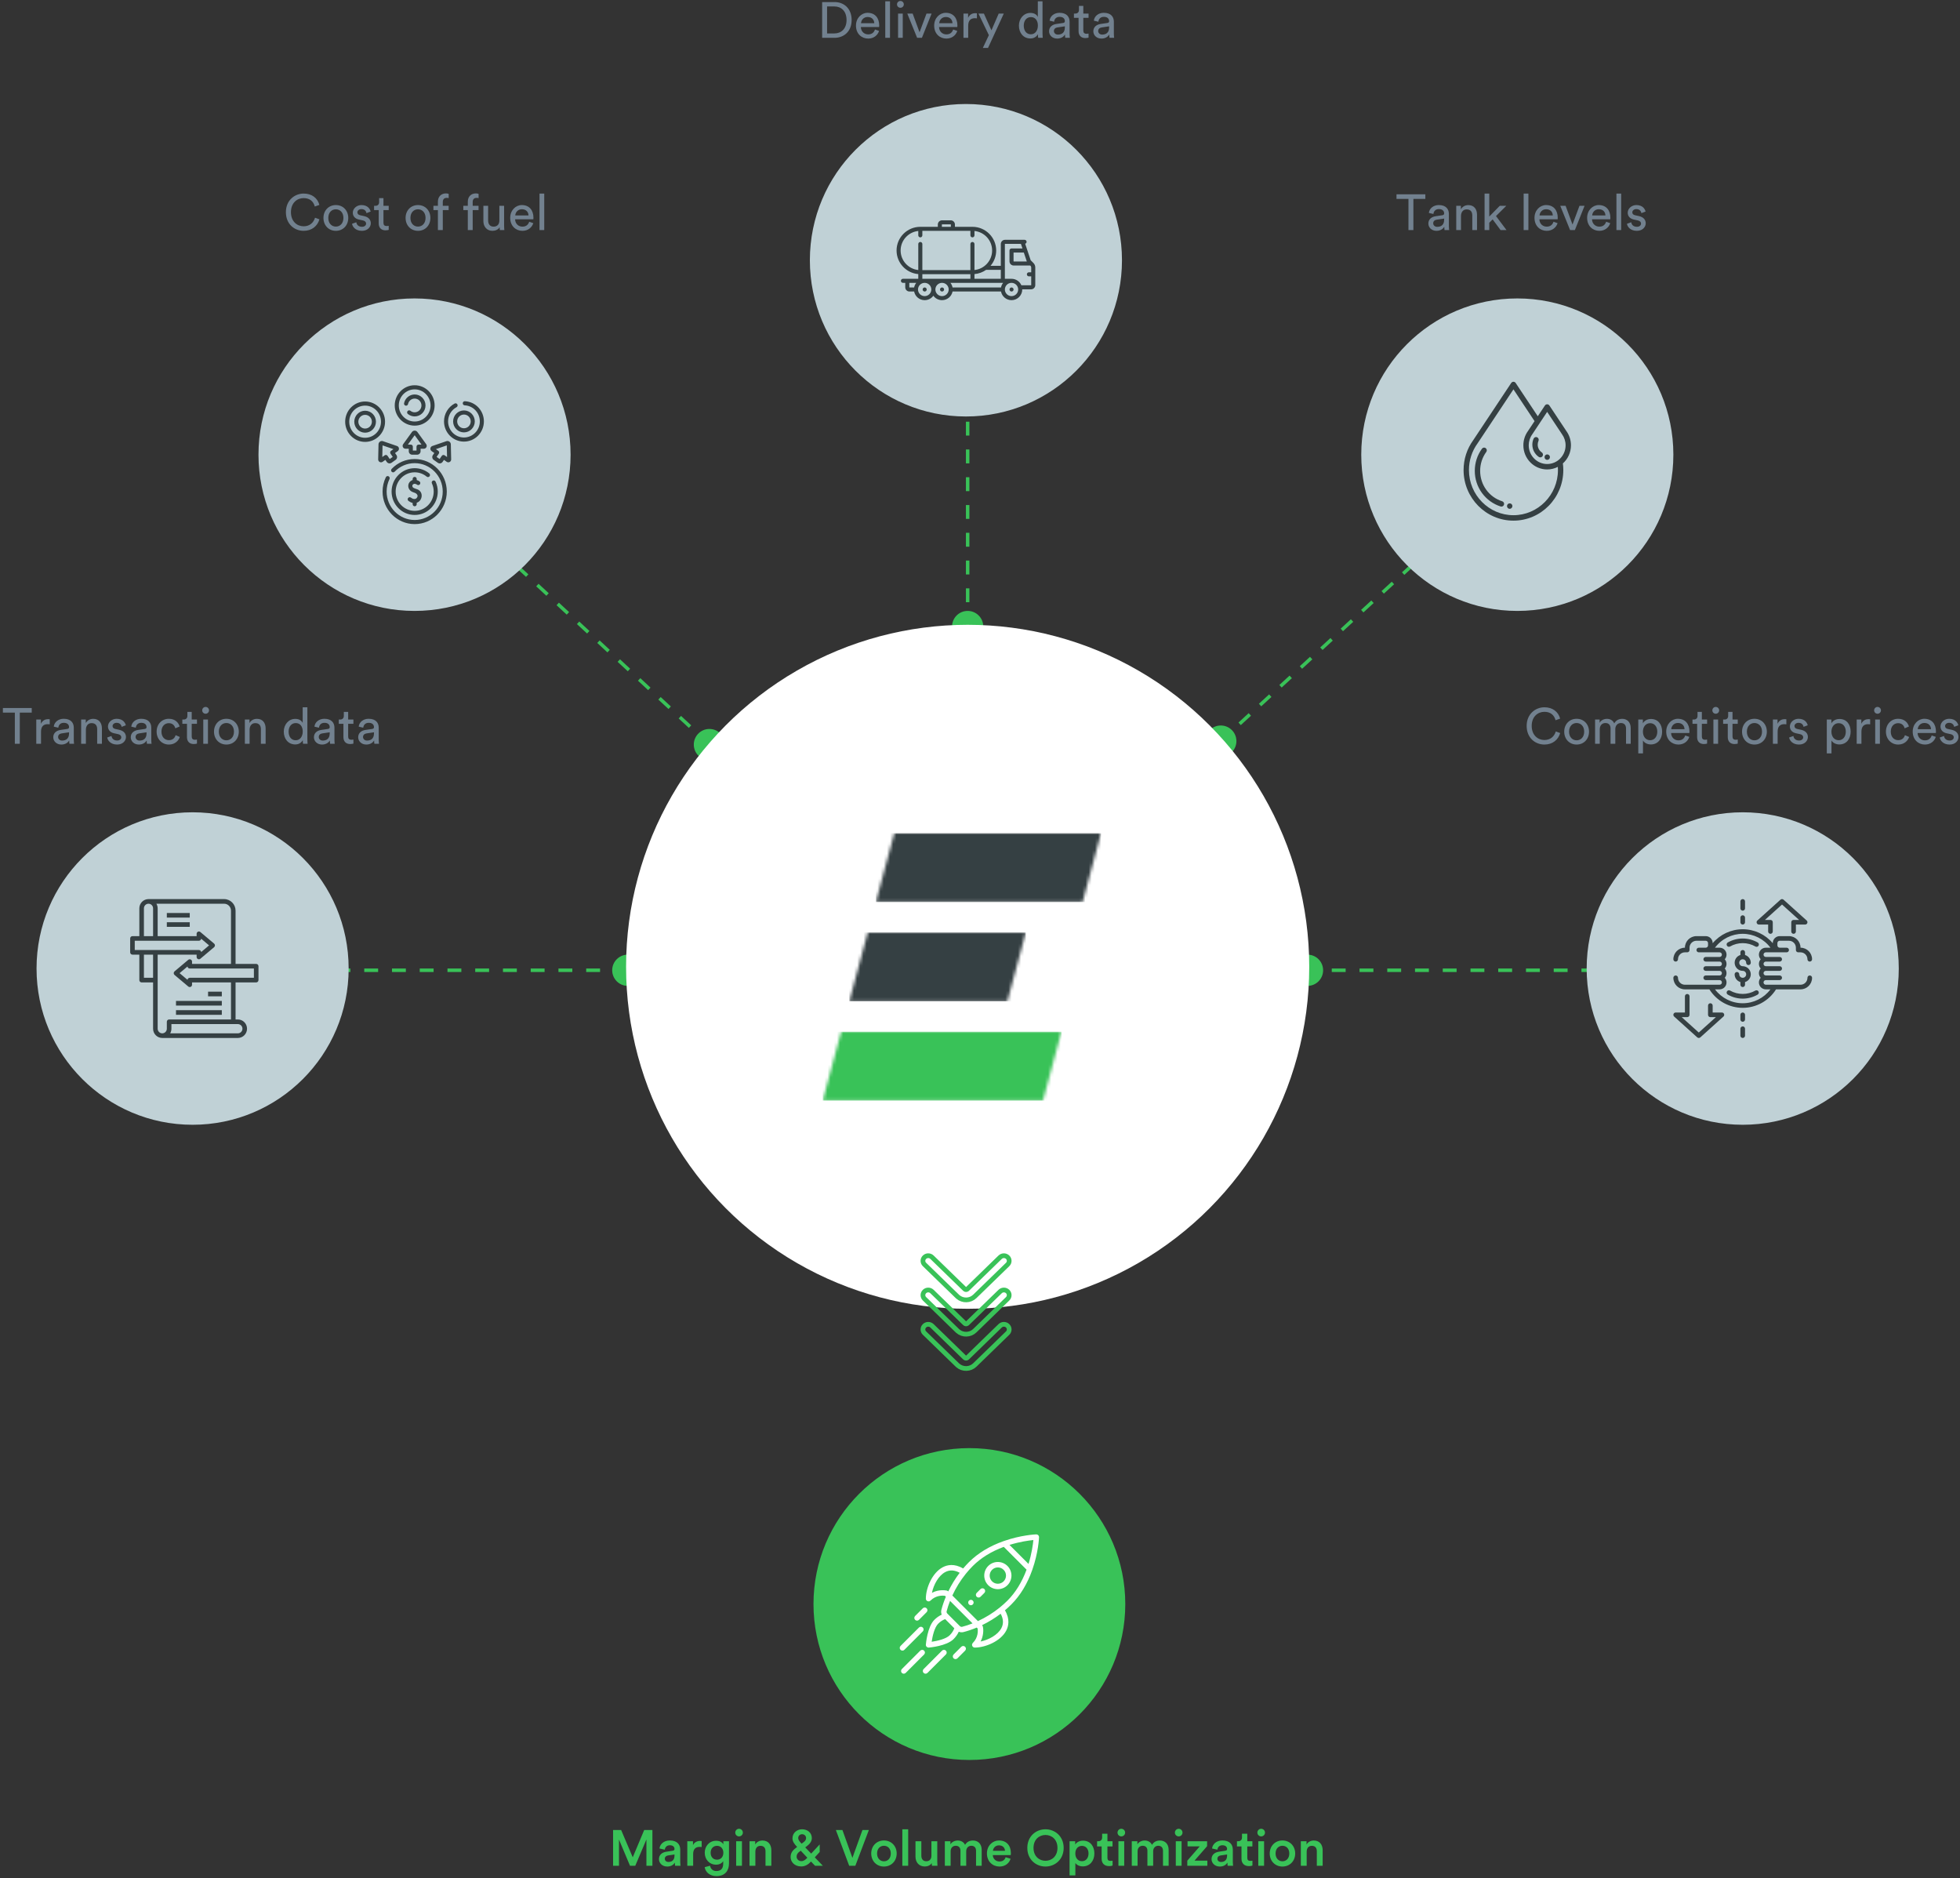 <?xml version="1.0" encoding="UTF-8"?>
<svg width="622px" height="596px" viewBox="0 0 622 596" version="1.1" xmlns="http://www.w3.org/2000/svg" xmlns:xlink="http://www.w3.org/1999/xlink">
    <rect x="0" y="0" width="622" height="596" fill="#333333" stroke="none"/>
    <title>Group 14</title>
    <defs>
        <polygon id="path-1" points="71.45 0 65.597 21.867 0 21.867 5.853 0"></polygon>
        <polygon id="path-3" points="56.01 0 50.157 21.867 0 21.867 5.853 0"></polygon>
        <polygon id="path-5" points="75.753 0 69.9 21.865 0 21.865 0 21.865 5.853 0"></polygon>
    </defs>
    <g id="Landing-Page-v2" stroke="none" stroke-width="1" fill="none" fill-rule="evenodd">
        <g id="Landing-Page-/-Newsletter-Pop-up" transform="translate(-410, -1655)">
            <g id="Group-14" transform="translate(410.92, 1655.304)">
                <path d="M383.151,231.194 C385.166,229.343 388.299,229.477 390.148,231.494 C391.998,233.512 391.863,236.648 389.848,238.499 C387.833,240.35 384.7,240.215 382.851,238.198 C381.002,236.181 381.136,233.045 383.151,231.194 Z M395.343,225.976 L396.087,226.787 L392.843,229.767 L392.099,228.955 L395.343,225.976 Z M401.829,220.017 L402.573,220.829 L399.33,223.808 L398.586,222.996 L401.829,220.017 Z M408.316,214.058 L409.06,214.87 L405.817,217.849 L405.073,217.038 L408.316,214.058 Z M414.803,208.1 L415.547,208.911 L412.304,211.891 L411.56,211.079 L414.803,208.1 Z M421.29,202.141 L422.034,202.953 L418.79,205.932 L418.046,205.12 L421.29,202.141 Z M427.777,196.182 L428.521,196.994 L425.277,199.973 L424.533,199.162 L427.777,196.182 Z M434.263,190.224 L435.007,191.035 L431.764,194.015 L431.02,193.203 L434.263,190.224 Z M440.75,184.265 L441.494,185.077 L438.251,188.056 L437.507,187.244 L440.75,184.265 Z M447.237,178.306 L447.981,179.118 L444.738,182.097 L443.993,181.285 L447.237,178.306 Z M453.724,172.347 L454.468,173.159 L451.224,176.138 L450.48,175.327 L453.724,172.347 Z M460.21,166.389 L460.955,167.2 L457.711,170.18 L456.967,169.368 L460.21,166.389 Z M466.697,160.43 L467.441,161.242 L464.198,164.221 L463.454,163.409 L466.697,160.43 Z M473.184,154.471 L473.928,155.283 L470.685,158.262 L469.941,157.451 L473.184,154.471 Z M479.671,148.513 L480.415,149.324 L477.172,152.304 L476.427,151.492 L479.671,148.513 Z" id="Path-7" fill="#39C258" fill-rule="nonzero"></path>
                <path d="M306.162,193.535 C308.897,193.535 311.115,195.754 311.115,198.492 C311.115,201.23 308.897,203.45 306.162,203.45 C303.427,203.45 301.21,201.23 301.21,198.492 C301.21,195.754 303.427,193.535 306.162,193.535 Z M306.713,186.374 L306.713,190.781 L305.612,190.781 L305.612,186.374 L306.713,186.374 Z M306.713,177.561 L306.713,181.968 L305.612,181.968 L305.612,177.561 L306.713,177.561 Z M306.713,168.748 L306.713,173.155 L305.612,173.155 L305.612,168.748 L306.713,168.748 Z M306.713,159.935 L306.713,164.341 L305.612,164.341 L305.612,159.935 L306.713,159.935 Z M306.713,151.122 L306.713,155.528 L305.612,155.528 L305.612,151.122 L306.713,151.122 Z M306.713,142.309 L306.713,146.715 L305.612,146.715 L305.612,142.309 L306.713,142.309 Z M306.713,133.496 L306.713,137.902 L305.612,137.902 L305.612,133.496 L306.713,133.496 Z M306.713,124.683 L306.713,129.089 L305.612,129.089 L305.612,124.683 L306.713,124.683 Z M306.713,115.87 L306.713,120.276 L305.612,120.276 L305.612,115.87 L306.713,115.87 Z M306.713,107.056 L306.713,111.463 L305.612,111.463 L305.612,107.056 L306.713,107.056 Z M306.713,98.243 L306.713,102.65 L305.612,102.65 L305.612,98.243 L306.713,98.243 Z M306.713,89.43 L306.713,93.837 L305.612,93.837 L305.612,89.43 L306.713,89.43 Z M306.713,80.617 L306.713,85.024 L305.612,85.024 L305.612,80.617 L306.713,80.617 Z" id="Path-7" fill="#39C258" fill-rule="nonzero"></path>
                <path d="M414.012,302.597 C416.747,302.597 418.965,304.816 418.965,307.554 C418.965,310.292 416.747,312.512 414.012,312.512 C411.277,312.512 409.06,310.292 409.06,307.554 C409.06,304.816 411.277,302.597 414.012,302.597 Z M558.179,307.003 L558.179,308.105 L553.777,308.105 L553.777,307.003 L558.179,307.003 Z M549.375,307.003 L549.375,308.105 L544.973,308.105 L544.973,307.003 L549.375,307.003 Z M540.571,307.003 L540.571,308.105 L536.169,308.105 L536.169,307.003 L540.571,307.003 Z M531.767,307.003 L531.767,308.105 L527.365,308.105 L527.365,307.003 L531.767,307.003 Z M522.963,307.003 L522.963,308.105 L518.561,308.105 L518.561,307.003 L522.963,307.003 Z M514.159,307.003 L514.159,308.105 L509.757,308.105 L509.757,307.003 L514.159,307.003 Z M505.355,307.003 L505.355,308.105 L500.953,308.105 L500.953,307.003 L505.355,307.003 Z M496.551,307.003 L496.551,308.105 L492.148,308.105 L492.148,307.003 L496.551,307.003 Z M487.746,307.003 L487.746,308.105 L483.344,308.105 L483.344,307.003 L487.746,307.003 Z M478.942,307.003 L478.942,308.105 L474.54,308.105 L474.54,307.003 L478.942,307.003 Z M470.138,307.003 L470.138,308.105 L465.736,308.105 L465.736,307.003 L470.138,307.003 Z M461.334,307.003 L461.334,308.105 L456.932,308.105 L456.932,307.003 L461.334,307.003 Z M452.53,307.003 L452.53,308.105 L448.128,308.105 L448.128,307.003 L452.53,307.003 Z M443.726,307.003 L443.726,308.105 L439.324,308.105 L439.324,307.003 L443.726,307.003 Z M434.922,307.003 L434.922,308.105 L430.52,308.105 L430.52,307.003 L434.922,307.003 Z M426.118,307.003 L426.118,308.105 L421.716,308.105 L421.716,307.003 L426.118,307.003 Z" id="Path-7" fill="#39C258" fill-rule="nonzero"></path>
                <path d="M198.313,302.597 C201.048,302.597 203.265,304.816 203.265,307.554 C203.265,310.292 201.048,312.512 198.313,312.512 C195.577,312.512 193.36,310.292 193.36,307.554 C193.36,304.816 195.577,302.597 198.313,302.597 Z M57.447,307.003 L57.447,308.105 L53.045,308.105 L53.045,307.003 L57.447,307.003 Z M66.251,307.003 L66.251,308.105 L61.849,308.105 L61.849,307.003 L66.251,307.003 Z M75.055,307.003 L75.055,308.105 L70.653,308.105 L70.653,307.003 L75.055,307.003 Z M83.86,307.003 L83.86,308.105 L79.458,308.105 L79.458,307.003 L83.86,307.003 Z M92.664,307.003 L92.664,308.105 L88.262,308.105 L88.262,307.003 L92.664,307.003 Z M101.468,307.003 L101.468,308.105 L97.066,308.105 L97.066,307.003 L101.468,307.003 Z M110.272,307.003 L110.272,308.105 L105.87,308.105 L105.87,307.003 L110.272,307.003 Z M119.076,307.003 L119.076,308.105 L114.674,308.105 L114.674,307.003 L119.076,307.003 Z M127.88,307.003 L127.88,308.105 L123.478,308.105 L123.478,307.003 L127.88,307.003 Z M136.684,307.003 L136.684,308.105 L132.282,308.105 L132.282,307.003 L136.684,307.003 Z M145.488,307.003 L145.488,308.105 L141.086,308.105 L141.086,307.003 L145.488,307.003 Z M154.292,307.003 L154.292,308.105 L149.89,308.105 L149.89,307.003 L154.292,307.003 Z M163.096,307.003 L163.096,308.105 L158.694,308.105 L158.694,307.003 L163.096,307.003 Z M171.9,307.003 L171.9,308.105 L167.498,308.105 L167.498,307.003 L171.9,307.003 Z M180.704,307.003 L180.704,308.105 L176.302,308.105 L176.302,307.003 L180.704,307.003 Z M189.508,307.003 L189.508,308.105 L185.106,308.105 L185.106,307.003 L189.508,307.003 Z" id="Path-7" fill="#39C258" fill-rule="nonzero"></path>
                <path d="M125.615,232.311 C127.622,230.45 130.755,230.571 132.614,232.579 C134.472,234.588 134.352,237.724 132.346,239.585 C130.339,241.445 127.206,241.325 125.347,239.316 C123.489,237.308 123.609,234.171 125.615,232.311 Z M137.985,226.848 L138.733,227.656 L135.503,230.651 L134.756,229.843 L137.985,226.848 Z M144.444,220.859 L145.192,221.668 L141.963,224.662 L141.215,223.854 L144.444,220.859 Z M150.903,214.871 L151.651,215.679 L148.422,218.673 L147.674,217.865 L150.903,214.871 Z M157.363,208.882 L158.11,209.69 L154.881,212.685 L154.133,211.876 L157.363,208.882 Z M163.822,202.893 L164.57,203.702 L161.34,206.696 L160.592,205.888 L163.822,202.893 Z M170.281,196.905 L171.029,197.713 L167.799,200.707 L167.051,199.899 L170.281,196.905 Z M176.74,190.916 L177.488,191.724 L174.258,194.719 L173.51,193.91 L176.74,190.916 Z M183.199,184.927 L183.947,185.735 L180.717,188.73 L179.97,187.922 L183.199,184.927 Z M189.658,178.939 L190.406,179.747 L187.176,182.741 L186.429,181.933 L189.658,178.939 Z M196.117,172.95 L196.865,173.758 L193.636,176.752 L192.888,175.944 L196.117,172.95 Z M202.577,166.961 L203.324,167.769 L200.095,170.764 L199.347,169.955 L202.577,166.961 Z M209.036,160.972 L209.783,161.781 L206.554,164.775 L205.806,163.967 L209.036,160.972 Z M215.495,154.984 L216.243,155.792 L213.013,158.786 L212.265,157.978 L215.495,154.984 Z M221.954,148.995 L222.702,149.803 L219.472,152.798 L218.724,151.989 L221.954,148.995 Z M228.413,143.006 L229.161,143.815 L225.931,146.809 L225.183,146.001 L228.413,143.006 Z" id="Path-7" fill="#39C258" fill-rule="nonzero" transform="translate(176.594, 191.956) scale(-1, 1) translate(-176.594, -191.956) "></path>
                <g id="Group-8" transform="translate(431.07, 94.388)" fill-rule="nonzero">
                    <g id="Group-23-Copy" fill="#C0D1D6">
                        <ellipse id="Oval-Copy-6" cx="49.523" cy="49.574" rx="49.523" ry="49.574"></ellipse>
                    </g>
                    <path d="M48.298,26.439 C48.581,26.439 48.845,26.582 49.003,26.82 L49.003,26.82 L56.021,37.384 L58.29,33.967 C58.448,33.729 58.713,33.587 58.996,33.587 C59.279,33.587 59.543,33.729 59.702,33.967 L59.702,33.967 L65.087,42.076 C66.043,43.395 66.547,44.96 66.547,46.603 C66.547,48.888 65.555,50.943 63.984,52.347 C64.075,53.044 64.121,53.751 64.121,54.458 C64.121,63.306 57.023,70.505 48.298,70.505 C39.573,70.505 32.474,63.306 32.474,54.458 C32.474,51.01 33.537,47.724 35.546,44.954 L35.546,44.954 L47.592,26.82 C47.75,26.582 48.015,26.439 48.298,26.439 Z M48.298,28.847 L36.959,45.916 C36.95,45.931 36.94,45.946 36.93,45.96 C35.128,48.435 34.176,51.373 34.176,54.458 C34.176,62.354 40.511,68.779 48.298,68.779 C56.084,68.779 62.419,62.354 62.419,54.458 C62.419,54.12 62.407,53.782 62.384,53.445 C61.364,53.967 60.213,54.261 58.996,54.261 C54.832,54.261 51.445,50.825 51.445,46.603 C51.445,44.96 51.949,43.395 52.904,42.076 L52.904,42.076 L54.995,38.928 L48.298,28.847 Z M46.507,65.277 C46.909,64.843 47.686,65.001 47.894,65.557 C48.161,66.177 47.593,66.877 46.942,66.733 C46.286,66.612 46.028,65.748 46.507,65.277 Z M38.297,47.69 C38.536,47.349 38.991,47.225 39.371,47.418 C39.792,47.631 39.962,48.149 39.752,48.575 C39.73,48.62 39.704,48.663 39.675,48.703 C38.403,50.451 37.731,52.525 37.731,54.703 C37.731,59.158 40.547,63.04 44.738,64.361 C45.186,64.503 45.437,64.986 45.298,65.441 C45.184,65.811 44.848,66.048 44.485,66.048 C44.402,66.048 44.317,66.036 44.232,66.009 C41.905,65.275 39.816,63.776 38.349,61.787 C36.831,59.729 36.029,57.279 36.029,54.703 C36.029,52.159 36.813,49.734 38.297,47.69 Z M58.996,35.994 L56.738,39.393 L56.738,39.393 L56.725,39.413 L54.315,43.041 C54.306,43.055 54.296,43.069 54.286,43.083 C53.54,44.107 53.146,45.324 53.146,46.603 C53.146,49.874 55.77,52.535 58.996,52.535 C62.221,52.535 64.846,49.874 64.846,46.603 C64.846,45.324 64.451,44.107 63.705,43.083 C63.695,43.069 63.685,43.054 63.676,43.04 L63.676,43.04 L58.996,35.994 Z M58.548,49.637 C59.096,49.252 59.883,49.679 59.871,50.355 C59.882,51.032 59.096,51.458 58.548,51.072 C58.049,50.758 58.051,49.953 58.548,49.637 Z M54.691,44.492 C54.881,44.056 55.384,43.861 55.814,44.054 C56.243,44.248 56.436,44.758 56.245,45.193 C56.08,45.571 55.996,45.974 55.996,46.392 C55.996,47.381 56.481,48.301 57.292,48.851 C57.683,49.116 57.788,49.652 57.526,50.049 C57.362,50.297 57.093,50.432 56.819,50.432 C56.656,50.432 56.492,50.384 56.346,50.286 C55.061,49.414 54.294,47.958 54.294,46.392 C54.294,45.731 54.428,45.092 54.691,44.492 Z" id="Combined-Shape" fill="#354043"></path>
                </g>
                <g id="Group" transform="translate(197.762, 197.941)">
                    <ellipse id="Main-Oval" fill="#FFFFFF" fill-rule="nonzero" cx="108.4" cy="108.511" rx="108.4" ry="108.511"></ellipse>
                    <g id="Group-5" transform="translate(62.416, 66.102)">
                        <g id="Fill-1-Clipped" transform="translate(16.864, 0)">
                            <mask id="mask-2" fill="white">
                                <use xlink:href="#path-1"></use>
                            </mask>
                            <g id="path-1"></g>
                            <polygon id="Fill-1" fill="#354043" fill-rule="nonzero" mask="url(#mask-2)" points="-0.004 21.872 71.451 21.872 71.451 -0.004 -0.004 -0.004"></polygon>
                        </g>
                        <g id="Fill-4-Clipped" transform="translate(8.433, 31.499)">
                            <mask id="mask-4" fill="white">
                                <use xlink:href="#path-3"></use>
                            </mask>
                            <g id="path-3"></g>
                            <polygon id="Fill-4" fill="#354043" fill-rule="nonzero" mask="url(#mask-4)" points="-0.008 21.872 56.011 21.872 56.011 -0.003 -0.008 -0.003"></polygon>
                        </g>
                        <g id="Fill-7-Clipped" transform="translate(0, 63)">
                            <mask id="mask-6" fill="white">
                                <use xlink:href="#path-5"></use>
                            </mask>
                            <g id="path-5"></g>
                            <polygon id="Fill-7" fill="#39C258" fill-rule="nonzero" mask="url(#mask-6)" points="0 21.871 75.758 21.871 75.758 -0.005 0 -0.005"></polygon>
                        </g>
                    </g>
                </g>
                <g id="Group-6" transform="translate(81.108, 94.388)" fill-rule="nonzero">
                    <g id="Group-23-Copy" fill="#C0D1D6">
                        <ellipse id="Oval-Copy-6" cx="49.523" cy="49.574" rx="49.523" ry="49.574"></ellipse>
                    </g>
                    <path d="M49.568,50.958 C55.188,50.958 59.759,55.589 59.759,61.28 C59.759,66.972 55.188,71.603 49.568,71.603 C43.949,71.603 39.377,66.972 39.377,61.28 C39.377,59.681 39.729,58.147 40.422,56.723 C40.579,56.399 40.966,56.266 41.285,56.425 C41.605,56.585 41.736,56.977 41.579,57.3 C40.974,58.544 40.667,59.883 40.667,61.28 C40.667,66.252 44.66,70.296 49.568,70.296 C54.476,70.296 58.47,66.252 58.47,61.28 C58.47,56.309 54.476,52.264 49.568,52.264 C47.147,52.264 44.883,53.232 43.193,54.988 C42.944,55.247 42.536,55.252 42.281,55 C42.026,54.749 42.021,54.335 42.269,54.077 C44.204,52.065 46.796,50.958 49.568,50.958 Z M49.568,53.859 C51.251,53.859 52.894,54.451 54.195,55.525 C54.471,55.753 54.513,56.165 54.288,56.444 C54.063,56.724 53.656,56.766 53.38,56.538 C52.308,55.652 50.955,55.165 49.568,55.165 C46.239,55.165 43.531,57.908 43.531,61.28 C43.531,64.652 46.239,67.396 49.568,67.396 C52.898,67.396 55.606,64.652 55.606,61.28 C55.606,60.371 55.414,59.496 55.035,58.681 C54.883,58.354 55.022,57.965 55.344,57.812 C55.666,57.658 56.05,57.798 56.202,58.124 C56.662,59.116 56.896,60.177 56.896,61.28 C56.896,65.373 53.609,68.702 49.568,68.702 C45.528,68.702 42.241,65.373 42.241,61.28 C42.241,57.188 45.528,53.859 49.568,53.859 Z M49.568,56.625 C49.924,56.625 50.213,56.917 50.213,57.278 L50.213,57.278 L50.213,57.612 C50.63,57.734 50.962,57.941 51.121,58.074 C51.395,58.303 51.434,58.715 51.207,58.993 C50.981,59.271 50.576,59.31 50.302,59.083 C50.284,59.07 49.703,58.652 49.229,58.888 C49.004,59 48.87,59.159 48.831,59.36 C48.792,59.562 48.857,59.789 49,59.953 C49.212,60.202 50.063,60.442 50.387,60.563 C51.386,60.92 51.938,61.884 51.76,62.961 C51.608,63.874 51.007,64.571 50.213,64.831 L50.213,64.831 L50.213,65.29 C50.213,65.651 49.924,65.943 49.568,65.943 C49.212,65.943 48.923,65.651 48.923,65.29 L48.923,65.29 L48.923,64.888 C48.446,64.793 48.094,64.575 47.636,64.272 C47.338,64.075 47.254,63.67 47.449,63.368 C47.644,63.066 48.043,62.981 48.341,63.179 C48.881,63.536 49.054,63.638 49.527,63.635 C50.086,63.632 50.417,63.171 50.488,62.744 C50.529,62.298 50.132,61.847 49.581,61.664 C48.966,61.456 48.435,61.276 48.036,60.819 C47.624,60.35 47.449,59.711 47.565,59.108 C47.682,58.504 48.071,58.01 48.659,57.716 C48.747,57.672 48.835,57.637 48.923,57.608 L48.923,57.608 L48.923,57.278 C48.923,56.917 49.212,56.625 49.568,56.625 Z M59.623,45.292 C59.946,45.181 60.306,45.233 60.585,45.431 C60.864,45.629 61.036,45.953 61.043,46.298 L61.043,46.298 L61.147,51.065 L61.147,51.065 L61.141,51.193 C61.107,51.488 60.934,51.749 60.67,51.892 C60.368,52.055 60.006,52.033 59.726,51.834 L59.726,51.834 L58.866,51.224 L58.411,51.882 C58.202,52.184 57.868,52.346 57.529,52.346 C57.316,52.346 57.101,52.282 56.914,52.149 L56.914,52.149 L55.608,51.223 C55.122,50.878 55.004,50.198 55.344,49.706 L55.344,49.706 L55.799,49.048 L54.938,48.438 C54.658,48.239 54.514,47.903 54.562,47.56 C54.611,47.217 54.842,46.934 55.166,46.823 L55.166,46.823 L59.623,45.292 Z M38.547,45.431 C38.826,45.233 39.185,45.181 39.508,45.292 L39.508,45.292 L43.966,46.823 L43.966,46.823 L44.083,46.873 C44.345,47.006 44.527,47.26 44.57,47.56 C44.618,47.903 44.474,48.239 44.194,48.438 L44.194,48.438 L43.333,49.048 L43.788,49.706 C44.128,50.198 44.009,50.878 43.524,51.222 L43.524,51.222 L42.218,52.149 C42.03,52.282 41.815,52.346 41.603,52.346 C41.264,52.346 40.93,52.184 40.721,51.882 L40.721,51.882 L40.266,51.224 L39.405,51.834 C39.125,52.033 38.764,52.055 38.462,51.891 C38.16,51.728 37.977,51.411 37.985,51.065 L37.985,51.065 L38.089,46.298 C38.096,45.953 38.267,45.629 38.547,45.431 Z M59.76,46.624 L56.303,47.812 L57.067,48.353 C57.358,48.56 57.429,48.967 57.225,49.263 L57.225,49.263 L56.524,50.277 L57.478,50.954 L58.179,49.94 C58.384,49.644 58.786,49.572 59.077,49.779 L59.077,49.779 L59.841,50.321 L59.76,46.624 Z M39.372,46.624 L39.291,50.32 L40.054,49.779 C40.167,49.699 40.296,49.661 40.424,49.661 C40.627,49.661 40.827,49.758 40.952,49.939 L40.952,49.939 L41.654,50.954 L42.608,50.277 L41.907,49.263 C41.703,48.967 41.773,48.56 42.065,48.353 L42.065,48.353 L42.828,47.812 L39.372,46.624 Z M49.568,41.941 C49.909,41.941 50.233,42.107 50.435,42.385 L50.435,42.385 L53.219,46.23 C53.421,46.509 53.451,46.875 53.296,47.184 C53.142,47.493 52.833,47.685 52.491,47.685 L52.491,47.685 L51.441,47.685 L51.441,48.488 C51.441,49.088 50.959,49.577 50.366,49.577 L50.366,49.577 L48.771,49.577 C48.178,49.577 47.696,49.088 47.696,48.488 L47.696,48.488 L47.696,47.685 L46.646,47.685 C46.304,47.685 45.995,47.493 45.84,47.184 C45.686,46.875 45.715,46.509 45.918,46.23 L45.918,46.23 L48.702,42.385 C48.904,42.107 49.227,41.941 49.568,41.941 Z M49.568,43.397 L47.409,46.379 L48.341,46.379 C48.697,46.379 48.986,46.671 48.986,47.032 L48.986,47.032 L48.986,48.27 L50.151,48.27 L50.151,47.032 C50.151,46.671 50.44,46.379 50.796,46.379 L50.796,46.379 L51.727,46.379 L49.568,43.397 Z M33.84,32.701 C37.329,32.701 40.167,35.576 40.167,39.11 C40.167,42.644 37.329,45.519 33.84,45.519 C30.351,45.519 27.513,42.644 27.513,39.11 C27.513,35.576 30.351,32.701 33.84,32.701 Z M65.499,32.616 C68.882,32.772 71.533,35.584 71.533,39.018 C71.533,42.552 68.695,45.427 65.206,45.427 C61.717,45.427 58.879,42.552 58.879,39.018 C58.879,36.637 60.171,34.465 62.25,33.35 C62.565,33.181 62.955,33.303 63.122,33.622 C63.288,33.941 63.168,34.336 62.853,34.505 C61.197,35.393 60.169,37.122 60.169,39.018 C60.169,41.831 62.428,44.12 65.206,44.12 C67.984,44.12 70.243,41.831 70.243,39.018 C70.243,36.284 68.133,34.045 65.44,33.921 C65.084,33.905 64.809,33.599 64.825,33.239 C64.841,32.878 65.139,32.599 65.499,32.616 Z M33.84,34.008 C31.062,34.008 28.802,36.297 28.802,39.11 C28.802,41.923 31.062,44.212 33.84,44.212 C36.617,44.212 38.877,41.923 38.877,39.11 C38.877,36.297 36.618,34.008 33.84,34.008 Z M33.84,35.627 C35.736,35.627 37.279,37.189 37.279,39.11 C37.279,41.031 35.736,42.594 33.84,42.594 C31.944,42.594 30.401,41.031 30.401,39.11 C30.401,37.189 31.944,35.627 33.84,35.627 Z M65.206,35.535 C67.102,35.535 68.645,37.097 68.645,39.018 C68.645,40.939 67.102,42.501 65.206,42.501 C63.31,42.501 61.767,40.939 61.767,39.018 C61.767,37.097 63.31,35.535 65.206,35.535 Z M33.84,36.933 C32.655,36.933 31.69,37.91 31.69,39.11 C31.69,40.311 32.655,41.287 33.84,41.287 C35.025,41.287 35.989,40.311 35.989,39.11 C35.989,37.91 35.025,36.933 33.84,36.933 Z M65.206,36.841 C64.021,36.841 63.057,37.817 63.057,39.018 C63.057,40.218 64.021,41.195 65.206,41.195 C66.391,41.195 67.355,40.218 67.355,39.018 C67.355,37.817 66.391,36.841 65.206,36.841 Z M49.568,27.544 C53.057,27.544 55.895,30.419 55.895,33.953 C55.895,37.487 53.057,40.362 49.568,40.362 C46.08,40.362 43.241,37.487 43.241,33.953 C43.241,30.419 46.08,27.544 49.568,27.544 Z M49.568,28.851 C46.791,28.851 44.531,31.14 44.531,33.953 C44.531,36.767 46.791,39.055 49.568,39.055 C52.346,39.055 54.606,36.767 54.606,33.953 C54.606,31.14 52.346,28.851 49.568,28.851 Z M49.568,30.47 C51.465,30.47 53.007,32.032 53.007,33.953 C53.007,35.874 51.465,37.437 49.568,37.437 C48.784,37.437 48.016,37.162 47.407,36.663 C47.13,36.436 47.087,36.025 47.311,35.744 C47.535,35.464 47.941,35.42 48.218,35.647 C48.604,35.963 49.071,36.13 49.568,36.13 C50.754,36.13 51.718,35.154 51.718,33.953 C51.718,32.753 50.754,31.776 49.568,31.776 C48.552,31.776 47.666,32.506 47.463,33.513 C47.391,33.866 47.051,34.094 46.702,34.022 C46.353,33.949 46.128,33.604 46.199,33.251 C46.525,31.639 47.942,30.47 49.568,30.47 Z" id="Combined-Shape" fill="#354043"></path>
                </g>
                <g id="Group-7" transform="translate(256.089, 32.696)" fill-rule="nonzero">
                    <g id="Group-23-Copy" fill="#C0D1D6">
                        <ellipse id="Oval-Copy-6" cx="49.523" cy="49.574" rx="49.523" ry="49.574"></ellipse>
                    </g>
                    <path d="M44.699,36.905 C45.434,36.905 46.033,37.501 46.033,38.235 L46.033,38.235 L46.033,38.966 L51.591,38.966 C55.746,38.966 59.127,42.337 59.127,46.481 C59.127,48.33 58.454,50.025 57.339,51.336 L57.339,51.336 L60.595,51.336 L60.595,44.419 C60.595,43.686 61.193,43.089 61.929,43.089 L61.929,43.089 L68.131,43.089 C68.488,43.089 68.776,43.377 68.776,43.732 C68.776,44.019 68.587,44.262 68.327,44.345 L68.327,44.345 L70.073,49.57 L70.94,50.434 C71.323,50.815 71.533,51.322 71.533,51.861 L71.533,51.861 L71.533,57.477 C71.533,58.21 70.935,58.807 70.199,58.807 L70.199,58.807 L67.397,58.807 C67.397,58.821 67.398,58.836 67.398,58.851 C67.398,60.721 65.872,62.242 63.996,62.242 C62.341,62.242 60.959,61.057 60.657,59.494 L60.657,59.494 L45.281,59.494 C44.979,61.057 43.597,62.242 41.942,62.242 C40.808,62.242 39.803,61.686 39.185,60.834 C38.566,61.686 37.561,62.242 36.428,62.242 C34.773,62.242 33.391,61.057 33.088,59.494 L33.088,59.494 L31.604,59.494 C30.868,59.494 30.27,58.897 30.27,58.163 L30.27,58.163 L30.27,56.745 L29.536,56.745 C29.18,56.745 28.891,56.457 28.891,56.102 C28.891,55.747 29.18,55.459 29.536,55.459 L29.536,55.459 L34.405,55.459 L34.405,53.968 C30.55,53.641 27.513,50.408 27.513,46.481 C27.513,42.337 30.894,38.966 35.05,38.966 L35.05,38.966 L40.608,38.966 L40.608,38.235 C40.608,37.501 41.206,36.905 41.942,36.905 L41.942,36.905 L44.699,36.905 Z M36.428,56.745 C35.263,56.745 34.316,57.69 34.316,58.851 C34.316,60.012 35.263,60.957 36.428,60.957 C37.593,60.957 38.54,60.012 38.54,58.851 C38.54,57.69 37.592,56.745 36.428,56.745 Z M41.942,56.745 C40.777,56.745 39.83,57.69 39.83,58.851 C39.83,60.012 40.777,60.957 41.942,60.957 C43.106,60.957 44.054,60.012 44.054,58.851 C44.054,57.69 43.106,56.745 41.942,56.745 Z M63.996,56.745 C62.832,56.745 61.884,57.69 61.884,58.851 C61.884,60.012 62.832,60.957 63.996,60.957 C65.161,60.957 66.108,60.012 66.108,58.851 C66.108,57.69 65.161,56.745 63.996,56.745 Z M36.435,58.208 C36.791,58.208 37.08,58.496 37.08,58.851 C37.08,59.206 36.791,59.494 36.435,59.494 C36.079,59.494 35.787,59.206 35.787,58.851 C35.787,58.496 36.072,58.208 36.428,58.208 L36.428,58.208 L36.435,58.208 Z M41.949,58.208 C42.305,58.208 42.593,58.496 42.593,58.851 C42.593,59.206 42.305,59.494 41.949,59.494 C41.592,59.494 41.3,59.206 41.3,58.851 C41.3,58.496 41.586,58.208 41.942,58.208 L41.942,58.208 L41.949,58.208 Z M64.003,58.208 C64.359,58.208 64.648,58.496 64.648,58.851 C64.648,59.206 64.359,59.494 64.003,59.494 C63.647,59.494 63.355,59.206 63.355,58.851 C63.355,58.496 63.64,58.208 63.996,58.208 L63.996,58.208 L64.003,58.208 Z M33.764,56.745 L31.559,56.745 L31.559,58.164 C31.559,58.188 31.579,58.208 31.604,58.208 L31.604,58.208 L33.088,58.208 C33.194,57.663 33.43,57.164 33.764,56.745 L33.764,56.745 Z M61.333,56.745 L44.605,56.745 C44.939,57.164 45.176,57.663 45.281,58.208 L45.281,58.208 L60.657,58.208 C60.762,57.662 60.999,57.164 61.333,56.745 L61.333,56.745 Z M66.978,44.375 L61.929,44.375 C61.904,44.375 61.884,44.395 61.884,44.419 L61.884,44.419 L61.884,55.459 L63.996,55.459 C65.399,55.459 66.605,56.31 67.125,57.521 L67.125,57.521 L70.199,57.521 C70.224,57.521 70.243,57.501 70.243,57.477 L70.243,57.477 L70.243,54.684 L69.51,54.684 C69.154,54.684 68.865,54.396 68.865,54.041 C68.865,53.686 69.154,53.398 69.51,53.398 L69.51,53.398 L70.244,53.398 L70.244,51.861 C70.244,51.665 70.167,51.482 70.029,51.344 L70.029,51.344 L69.932,51.247 L64.685,51.247 C63.95,51.247 63.351,50.651 63.351,49.917 L63.351,49.917 L63.351,46.481 C63.351,46.126 63.64,45.838 63.996,45.838 L63.996,45.838 L67.467,45.838 L66.978,44.375 Z M60.595,52.622 L55.93,52.622 C54.868,53.37 53.603,53.852 52.235,53.968 L52.235,53.968 L52.235,55.459 L60.595,55.459 L60.595,52.622 Z M50.946,53.996 L35.694,53.996 L35.694,55.459 L50.946,55.459 L50.946,53.996 Z M50.946,40.252 L35.694,40.252 L35.694,41.671 C35.694,42.026 35.406,42.314 35.05,42.314 C34.693,42.314 34.405,42.026 34.405,41.671 L34.405,41.671 L34.405,40.285 C31.262,40.608 28.802,43.263 28.802,46.481 C28.802,49.699 31.262,52.354 34.405,52.677 L34.405,52.677 L34.405,44.419 C34.405,44.064 34.693,43.776 35.05,43.776 C35.406,43.776 35.694,44.064 35.694,44.419 L35.694,44.419 L35.694,52.71 L50.946,52.71 L50.946,44.419 C50.946,44.064 51.234,43.776 51.59,43.776 C51.947,43.776 52.235,44.064 52.235,44.419 L52.235,44.419 L52.235,52.677 C55.378,52.354 57.838,49.699 57.838,46.481 C57.838,43.263 55.378,40.608 52.235,40.285 L52.235,40.285 L52.235,41.671 C52.235,42.026 51.947,42.314 51.59,42.314 C51.234,42.314 50.946,42.026 50.946,41.671 L50.946,41.671 L50.946,40.252 Z M67.896,47.124 L64.641,47.124 L64.641,49.917 C64.641,49.941 64.661,49.961 64.685,49.961 L64.685,49.961 L68.845,49.961 L67.896,47.124 Z M44.698,38.191 L41.942,38.191 C41.917,38.191 41.897,38.21 41.897,38.235 L41.897,38.235 L41.897,38.966 L44.743,38.966 L44.743,38.235 C44.743,38.21 44.723,38.191 44.698,38.191 L44.698,38.191 Z" id="Combined-Shape" fill="#354043"></path>
                </g>
                <g id="Group-9" transform="translate(502.603, 257.43)" fill-rule="nonzero">
                    <g id="Group-23-Copy" fill="#C0D1D6">
                        <ellipse id="Oval-Copy-6" cx="49.523" cy="49.574" rx="49.523" ry="49.574"></ellipse>
                    </g>
                    <path d="M49.523,67.934 C49.928,67.934 50.257,68.263 50.257,68.669 L50.257,68.669 L50.257,70.872 C50.257,71.277 49.928,71.606 49.523,71.606 C49.118,71.606 48.789,71.277 48.789,70.872 L48.789,70.872 L48.789,68.669 C48.789,68.263 49.118,67.934 49.523,67.934 Z M31.915,57.652 C32.32,57.652 32.648,57.981 32.648,58.387 L32.648,58.387 L32.648,64.262 C32.648,64.668 32.32,64.997 31.915,64.997 L31.915,64.997 L30.161,64.997 L35.583,69.88 L41.005,64.997 L39.251,64.997 C38.846,64.997 38.518,64.668 38.518,64.262 L38.518,64.262 L38.518,61.324 C38.518,60.919 38.846,60.59 39.251,60.59 C39.657,60.59 39.985,60.919 39.985,61.324 L39.985,61.324 L39.985,63.528 L42.92,63.528 C43.222,63.528 43.493,63.715 43.602,63.998 C43.711,64.281 43.636,64.602 43.411,64.806 L43.411,64.806 L36.075,71.416 C35.796,71.668 35.371,71.668 35.092,71.416 L35.092,71.416 L27.755,64.806 C27.531,64.602 27.455,64.281 27.564,63.998 C27.673,63.715 27.944,63.528 28.246,63.528 L28.246,63.528 L31.181,63.528 L31.181,58.387 C31.181,57.981 31.51,57.652 31.915,57.652 Z M49.523,63.528 C49.928,63.528 50.257,63.857 50.257,64.262 L50.257,64.262 L50.257,65.731 C50.257,66.137 49.928,66.465 49.523,66.465 C49.118,66.465 48.789,66.137 48.789,65.731 L48.789,65.731 L48.789,64.262 C48.789,63.857 49.118,63.528 49.523,63.528 Z M49.523,37.106 C53.201,37.106 56.691,38.731 59.061,41.546 L59.061,41.546 L59.061,41.495 C59.061,40.278 60.046,39.292 61.262,39.292 L61.262,39.292 L64.196,39.292 C66.222,39.292 67.865,40.936 67.865,42.964 C69.891,42.964 71.533,44.608 71.533,46.636 C71.533,47.042 71.205,47.37 70.799,47.37 C70.394,47.37 70.066,47.042 70.066,46.636 C70.066,45.419 69.08,44.433 67.865,44.433 L67.865,44.433 L67.131,44.433 C66.726,44.433 66.397,44.104 66.397,43.698 L66.397,43.698 L66.397,42.964 C66.397,41.747 65.412,40.761 64.196,40.761 L64.196,40.761 L61.262,40.761 C60.857,40.761 60.528,41.089 60.528,41.495 L60.528,41.495 L60.528,42.229 C60.528,42.635 60.857,42.964 61.262,42.964 L61.262,42.964 L63.463,42.964 C63.868,42.964 64.196,43.293 64.196,43.698 C64.196,44.104 63.868,44.433 63.463,44.433 L63.463,44.433 L56.86,44.433 C56.454,44.433 56.126,44.761 56.126,45.167 C56.126,45.573 56.454,45.901 56.86,45.901 L56.86,45.901 L61.262,45.901 C61.667,45.901 61.995,46.23 61.995,46.636 C61.995,47.042 61.667,47.37 61.262,47.37 L61.262,47.37 L56.86,47.37 C56.454,47.37 56.126,47.699 56.126,48.105 C56.126,48.51 56.454,48.839 56.86,48.839 L56.86,48.839 L61.262,48.839 C61.667,48.839 61.995,49.168 61.995,49.574 C61.995,49.979 61.667,50.308 61.262,50.308 L61.262,50.308 L56.86,50.308 C56.454,50.308 56.126,50.637 56.126,51.042 C56.126,51.448 56.454,51.777 56.86,51.777 L56.86,51.777 L61.262,51.777 C61.667,51.777 61.995,52.106 61.995,52.511 C61.995,52.917 61.667,53.246 61.262,53.246 L61.262,53.246 L56.86,53.246 C56.454,53.246 56.126,53.575 56.126,53.98 C56.126,54.386 56.454,54.715 56.86,54.715 L56.86,54.715 L67.865,54.715 C69.08,54.715 70.066,53.728 70.066,52.511 C70.066,52.106 70.394,51.777 70.799,51.777 C71.205,51.777 71.533,52.106 71.533,52.511 C71.533,54.539 69.891,56.183 67.865,56.183 L67.865,56.183 L60.095,56.183 C57.815,59.83 53.82,62.044 49.523,62.044 C45.225,62.044 41.231,59.83 38.951,56.183 L38.951,56.183 L31.181,56.183 C29.155,56.183 27.513,54.539 27.513,52.511 C27.513,52.106 27.841,51.777 28.246,51.777 C28.652,51.777 28.98,52.106 28.98,52.511 C28.98,53.728 29.966,54.715 31.181,54.715 L31.181,54.715 L42.186,54.715 C42.591,54.715 42.92,54.386 42.92,53.98 C42.92,53.575 42.591,53.246 42.186,53.246 L42.186,53.246 L37.784,53.246 C37.379,53.246 37.05,52.917 37.05,52.511 C37.05,52.106 37.379,51.777 37.784,51.777 L37.784,51.777 L42.186,51.777 C42.591,51.777 42.92,51.448 42.92,51.042 C42.92,50.637 42.591,50.308 42.186,50.308 L42.186,50.308 L37.784,50.308 C37.379,50.308 37.05,49.979 37.05,49.574 C37.05,49.168 37.379,48.839 37.784,48.839 L37.784,48.839 L42.186,48.839 C42.591,48.839 42.92,48.51 42.92,48.105 C42.92,47.699 42.591,47.37 42.186,47.37 L42.186,47.37 L37.784,47.37 C37.379,47.37 37.05,47.042 37.05,46.636 C37.05,46.23 37.379,45.901 37.784,45.901 L37.784,45.901 L42.186,45.901 C42.591,45.901 42.92,45.573 42.92,45.167 C42.92,44.761 42.591,44.433 42.186,44.433 L42.186,44.433 L35.583,44.433 C35.178,44.433 34.849,44.104 34.849,43.698 C34.849,43.293 35.178,42.964 35.583,42.964 L35.583,42.964 L37.784,42.964 C38.189,42.964 38.518,42.635 38.518,42.229 L38.518,42.229 L38.518,41.495 C38.518,41.089 38.189,40.761 37.784,40.761 L37.784,40.761 L34.849,40.761 C33.634,40.761 32.648,41.747 32.648,42.964 L32.648,42.964 L32.648,43.698 C32.648,44.104 32.32,44.433 31.915,44.433 L31.915,44.433 L31.181,44.433 C29.966,44.433 28.98,45.419 28.98,46.636 C28.98,47.042 28.652,47.37 28.246,47.37 C27.841,47.37 27.513,47.042 27.513,46.636 C27.513,44.608 29.155,42.964 31.181,42.964 C31.181,40.936 32.824,39.292 34.849,39.292 L34.849,39.292 L37.784,39.292 C39,39.292 39.985,40.278 39.985,41.495 L39.985,41.495 L39.985,41.546 C42.355,38.731 45.845,37.106 49.523,37.106 Z M49.523,38.557 C46.059,38.557 42.797,40.19 40.719,42.964 L40.719,42.964 L42.186,42.964 C43.402,42.964 44.387,43.95 44.387,45.167 C44.386,45.71 44.185,46.232 43.822,46.636 C44.57,47.472 44.57,48.737 43.822,49.574 C44.57,50.41 44.57,51.675 43.822,52.511 C44.185,52.915 44.386,53.438 44.387,53.98 C44.387,55.197 43.402,56.183 42.186,56.183 L42.186,56.183 L40.719,56.183 C42.797,58.957 46.059,60.59 49.523,60.59 C52.987,60.59 56.248,58.957 58.327,56.183 L58.327,56.183 L56.86,56.183 C55.644,56.183 54.659,55.197 54.659,53.98 C54.66,53.438 54.861,52.915 55.224,52.511 C54.476,51.675 54.476,50.41 55.224,49.574 C54.476,48.737 54.476,47.472 55.224,46.636 C54.861,46.232 54.66,45.71 54.659,45.167 C54.659,43.95 55.644,42.964 56.86,42.964 L56.86,42.964 L58.327,42.964 C56.248,40.19 52.987,38.557 49.523,38.557 Z M53.558,56.558 C53.906,56.376 54.337,56.5 54.533,56.841 C54.73,57.182 54.624,57.617 54.292,57.829 C51.346,59.553 47.7,59.553 44.754,57.829 C44.422,57.617 44.316,57.182 44.513,56.841 C44.709,56.5 45.14,56.376 45.488,56.558 C47.988,57.99 51.058,57.99 53.558,56.558 Z M49.523,43.698 C49.928,43.698 50.257,44.027 50.257,44.433 L50.257,44.433 L50.257,45.277 C51.34,45.606 52.081,46.605 52.084,47.738 C52.084,48.143 51.755,48.472 51.35,48.472 C50.944,48.472 50.616,48.143 50.616,47.738 C50.612,47.134 50.126,46.644 49.523,46.636 C48.915,46.636 48.422,47.129 48.422,47.738 C48.422,48.346 48.915,48.839 49.523,48.839 C50.794,48.844 51.87,49.779 52.054,51.038 C52.238,52.298 51.473,53.501 50.257,53.87 L50.257,53.87 L50.257,54.715 C50.257,55.12 49.928,55.449 49.523,55.449 C49.118,55.449 48.789,55.12 48.789,54.715 L48.789,54.715 L48.789,53.87 C47.703,53.543 46.959,52.545 46.955,51.41 C46.955,51.004 47.284,50.675 47.689,50.675 C48.094,50.675 48.422,51.004 48.422,51.41 C48.422,52.018 48.915,52.511 49.523,52.511 C50.131,52.511 50.623,52.018 50.623,51.41 C50.623,50.801 50.131,50.308 49.523,50.308 C48.252,50.303 47.176,49.368 46.992,48.109 C46.808,46.85 47.573,45.646 48.789,45.277 L48.789,45.277 L48.789,44.433 C48.789,44.027 49.118,43.698 49.523,43.698 Z M44.754,41.319 C47.71,39.63 51.336,39.63 54.292,41.319 C54.461,41.417 54.583,41.578 54.632,41.767 C54.682,41.956 54.654,42.157 54.556,42.325 C54.424,42.548 54.184,42.685 53.925,42.685 C53.796,42.686 53.67,42.653 53.558,42.589 C51.058,41.157 47.988,41.157 45.488,42.589 C45.14,42.772 44.709,42.647 44.513,42.306 C44.316,41.965 44.422,41.53 44.754,41.319 Z M61.504,27.732 C61.783,27.48 62.208,27.48 62.487,27.732 L62.487,27.732 L69.824,34.341 C70.048,34.546 70.123,34.866 70.015,35.149 C69.906,35.432 69.634,35.619 69.332,35.62 L69.332,35.62 L66.397,35.62 L66.397,37.823 C66.397,38.228 66.069,38.557 65.664,38.557 C65.259,38.557 64.93,38.228 64.93,37.823 L64.93,37.823 L64.93,34.885 C64.93,34.48 65.259,34.151 65.664,34.151 L65.664,34.151 L67.417,34.151 L61.995,29.267 L56.573,34.151 L58.327,34.151 C58.732,34.151 59.061,34.48 59.061,34.885 L59.061,34.885 L59.061,37.823 C59.061,38.228 58.732,38.557 58.327,38.557 C57.922,38.557 57.593,38.228 57.593,37.823 L57.593,37.823 L57.593,35.62 L54.659,35.62 C54.356,35.619 54.085,35.432 53.976,35.149 C53.867,34.866 53.943,34.546 54.167,34.341 L54.167,34.341 L61.504,27.732 Z M49.523,32.682 C49.928,32.682 50.257,33.011 50.257,33.416 L50.257,33.416 L50.257,34.885 C50.257,35.291 49.928,35.62 49.523,35.62 C49.118,35.62 48.789,35.291 48.789,34.885 L48.789,34.885 L48.789,33.416 C48.789,33.011 49.118,32.682 49.523,32.682 Z M49.523,27.541 C49.928,27.541 50.257,27.87 50.257,28.275 L50.257,28.275 L50.257,30.479 C50.257,30.884 49.928,31.213 49.523,31.213 C49.118,31.213 48.789,30.884 48.789,30.479 L48.789,30.479 L48.789,28.275 C48.789,27.87 49.118,27.541 49.523,27.541 Z" id="Combined-Shape" fill="#354043"></path>
                </g>
                <g id="Group-2" transform="translate(10.676, 257.43)" fill-rule="nonzero">
                    <g id="Group-23-Copy" fill="#C0D1D6">
                        <ellipse id="Oval-Copy-6" cx="49.523" cy="49.574" rx="49.523" ry="49.574"></ellipse>
                    </g>
                    <path d="M59.526,27.541 C61.533,27.543 63.159,29.186 63.161,31.213 L63.161,31.213 L63.161,48.105 L69.705,48.105 C70.107,48.105 70.433,48.434 70.433,48.839 L70.433,48.839 L70.433,53.246 C70.433,53.651 70.107,53.98 69.705,53.98 L69.705,53.98 L63.161,53.98 L63.161,65.731 L63.888,65.731 C65.495,65.731 66.797,67.046 66.797,68.669 C66.797,70.291 65.495,71.606 63.888,71.606 L63.888,71.606 L39.893,71.606 C38.287,71.606 36.985,70.291 36.985,68.669 L36.985,68.669 L36.985,53.98 L33.349,53.98 C32.948,53.98 32.622,53.651 32.622,53.246 L32.622,53.246 L32.622,45.167 L30.441,45.167 C30.039,45.167 29.714,44.838 29.714,44.433 L29.714,44.433 L29.714,40.026 C29.714,39.621 30.039,39.292 30.441,39.292 L30.441,39.292 L32.622,39.292 L32.622,30.479 C32.622,28.856 33.925,27.541 35.531,27.541 L35.531,27.541 L59.526,27.541 Z M63.888,67.2 L42.802,67.2 L42.802,68.669 C42.803,69.185 42.668,69.691 42.411,70.137 L42.411,70.137 L63.888,70.137 C64.692,70.137 65.343,69.48 65.343,68.669 C65.343,67.857 64.692,67.2 63.888,67.2 L63.888,67.2 Z M59.526,29.01 L38.036,29.01 C38.298,29.454 38.437,29.961 38.439,30.479 L38.439,30.479 L38.439,39.292 L50.8,39.292 L50.8,38.557 C50.8,38.272 50.964,38.013 51.219,37.892 C51.475,37.771 51.777,37.81 51.994,37.993 L51.994,37.993 L56.356,41.665 C56.522,41.805 56.618,42.011 56.618,42.229 C56.618,42.447 56.522,42.654 56.356,42.793 L56.356,42.793 L51.994,46.466 C51.777,46.648 51.475,46.688 51.219,46.567 C50.964,46.446 50.8,46.187 50.8,45.901 L50.8,45.901 L50.8,45.167 L38.439,45.167 L38.439,68.669 C38.439,69.48 39.09,70.137 39.893,70.137 C40.697,70.137 41.348,69.48 41.348,68.669 L41.348,68.669 L41.348,66.465 C41.348,66.06 41.673,65.731 42.075,65.731 L42.075,65.731 L61.707,65.731 L61.707,53.98 L49.346,53.98 L49.346,54.715 C49.346,55 49.183,55.259 48.927,55.38 C48.671,55.501 48.37,55.462 48.153,55.279 L48.153,55.279 L43.79,51.607 C43.625,51.467 43.529,51.26 43.529,51.042 C43.529,50.824 43.625,50.618 43.79,50.478 L43.79,50.478 L48.153,46.806 C48.37,46.623 48.671,46.584 48.927,46.705 C49.183,46.826 49.346,47.085 49.346,47.37 L49.346,47.37 L49.346,48.105 L61.707,48.105 L61.707,31.213 C61.707,29.996 60.73,29.01 59.526,29.01 L59.526,29.01 Z M58.799,62.793 L58.799,64.262 L44.256,64.262 L44.256,62.793 L58.799,62.793 Z M58.799,59.856 L58.799,61.324 L44.256,61.324 L44.256,59.856 L58.799,59.856 Z M58.799,56.918 L58.799,58.387 L54.436,58.387 L54.436,56.918 L58.799,56.918 Z M47.897,48.933 L45.392,51.042 L47.899,53.152 C47.907,53.113 47.919,53.076 47.935,53.04 C47.943,53.003 47.954,52.967 47.968,52.933 C47.993,52.884 48.024,52.839 48.059,52.798 C48.079,52.768 48.1,52.74 48.124,52.714 C48.168,52.675 48.217,52.641 48.269,52.614 C48.294,52.597 48.32,52.581 48.346,52.567 C48.433,52.531 48.525,52.512 48.619,52.511 L48.619,52.511 L68.978,52.511 L68.978,49.574 L48.619,49.574 C48.525,49.574 48.431,49.555 48.345,49.518 C48.318,49.504 48.293,49.488 48.268,49.471 C48.216,49.443 48.167,49.41 48.122,49.371 C48.099,49.344 48.077,49.316 48.058,49.287 C48.022,49.246 47.992,49.201 47.967,49.152 C47.953,49.117 47.941,49.082 47.933,49.045 C47.918,49.009 47.906,48.972 47.897,48.933 L47.897,48.933 Z M36.985,45.167 L34.076,45.167 L34.076,52.511 L36.985,52.511 L36.985,45.167 Z M52.249,40.12 C52.202,40.487 51.893,40.761 51.527,40.761 L51.527,40.761 L31.168,40.761 L31.168,43.698 L51.527,43.698 C51.893,43.698 52.202,43.972 52.249,44.339 L52.249,44.339 L54.754,42.229 L52.249,40.12 Z M35.531,29.01 C34.728,29.01 34.076,29.667 34.076,30.479 L34.076,30.479 L34.076,39.292 L36.985,39.292 L36.985,30.479 C36.985,29.667 36.334,29.01 35.531,29.01 Z M48.619,34.885 L48.619,36.354 L41.348,36.354 L41.348,34.885 L48.619,34.885 Z M48.619,31.947 L48.619,33.416 L41.348,33.416 L41.348,31.947 L48.619,31.947 Z" id="Combined-Shape" fill="#354043"></path>
                </g>
                <circle id="Oval-Copy-6" fill="#39C258" fill-rule="nonzero" cx="306.712" cy="508.648" r="49.474"></circle>
                <path d="M298.035,523.431 C298.373,523.094 298.919,523.094 299.256,523.431 C299.594,523.768 299.594,524.315 299.256,524.652 L299.256,524.652 L293.407,530.5 C293.07,530.838 292.523,530.837 292.186,530.5 C291.849,530.163 291.849,529.616 292.186,529.279 L292.186,529.279 L298.035,523.431 Z M291.127,523.431 C291.465,523.094 292.011,523.094 292.349,523.431 C292.686,523.768 292.686,524.315 292.348,524.652 L292.348,524.652 L286.499,530.5 C286.162,530.838 285.615,530.837 285.278,530.5 C284.941,530.163 284.941,529.616 285.278,529.279 L285.278,529.279 L291.127,523.431 Z M304.141,522.209 C304.478,521.872 305.025,521.872 305.362,522.209 C305.699,522.546 305.699,523.093 305.362,523.43 L305.362,523.43 L302.92,525.873 C302.583,526.21 302.036,526.21 301.699,525.873 C301.362,525.536 301.362,524.989 301.699,524.652 L301.699,524.652 L304.141,522.209 Z M290.708,516.103 C291.045,515.766 291.592,515.766 291.929,516.103 C292.266,516.44 292.266,516.987 291.929,517.324 L291.929,517.324 L286.08,523.174 C285.743,523.511 285.196,523.511 284.859,523.174 C284.522,522.836 284.522,522.29 284.859,521.952 L284.859,521.952 L290.708,516.103 Z M327.922,486.543 C328.163,486.534 328.394,486.626 328.564,486.796 C328.733,486.965 328.825,487.198 328.816,487.437 C328.809,487.632 328.623,492.281 326.669,497.807 C325.106,502.235 322.868,505.925 320.016,508.777 C319.377,509.416 318.7,510.038 317.996,510.632 C319.655,513.451 319.135,515.71 318.371,517.138 C316.611,520.427 311.833,522.462 308.415,522.462 C308.066,522.462 307.751,522.252 307.618,521.929 C307.484,521.606 307.558,521.235 307.805,520.988 C309.539,519.254 309.43,517.115 309.338,516.416 L309.338,516.416 L309.036,516.114 C307.62,516.709 306.212,517.188 304.843,517.54 C304.373,517.66 303.85,517.636 303.342,517.436 C302.959,518.267 302.396,519.069 301.698,519.767 C299.476,521.99 294.058,522.441 293.829,522.459 C293.806,522.461 293.783,522.462 293.761,522.462 C293.533,522.462 293.313,522.372 293.15,522.209 C292.972,522.03 292.88,521.782 292.9,521.531 C292.918,521.301 293.37,515.884 295.592,513.661 C296.291,512.963 297.093,512.4 297.924,512.017 C297.736,511.537 297.693,511.013 297.82,510.517 C298.171,509.148 298.651,507.74 299.246,506.323 L299.246,506.323 L298.943,506.021 C298.245,505.929 296.106,505.821 294.372,507.555 C294.206,507.72 293.986,507.808 293.761,507.808 C293.65,507.808 293.537,507.786 293.431,507.742 C293.108,507.608 292.897,507.293 292.897,506.944 C292.897,503.527 294.933,498.748 298.221,496.989 C299.649,496.224 301.908,495.704 304.727,497.363 C305.322,496.66 305.944,495.982 306.583,495.343 C309.434,492.492 313.125,490.254 317.553,488.69 C323.079,486.737 327.727,486.55 327.922,486.543 Z M299.024,513.43 C298.249,513.713 297.478,514.218 296.814,514.882 C295.626,516.07 295,518.855 294.744,520.615 C296.505,520.359 299.29,519.733 300.477,518.546 C301.142,517.881 301.646,517.11 301.93,516.335 L301.93,516.335 L299.024,513.43 Z M316.632,511.725 C314.792,513.124 312.81,514.34 310.718,515.353 C310.728,515.37 310.91,515.51 310.981,515.789 C311.283,516.991 311.1,518.974 310.273,520.532 C312.869,519.995 315.717,518.437 316.848,516.323 C317.604,514.911 317.53,513.367 316.632,511.725 Z M300.571,507.648 C300.131,508.764 299.769,509.869 299.493,510.946 C299.429,511.196 299.523,511.485 299.738,511.701 L299.738,511.701 L300.144,512.107 C300.398,512.361 300.622,512.585 300.817,512.78 L301.09,513.053 C301.344,513.306 301.538,513.501 301.687,513.65 L301.82,513.783 C301.88,513.842 301.928,513.891 301.968,513.931 L301.994,513.957 C302.013,513.976 302.036,513.999 302.063,514.026 L302.446,514.409 C302.476,514.439 302.507,514.47 302.539,514.502 L303.011,514.974 C303.057,515.02 303.106,515.068 303.156,515.118 L303.659,515.622 C303.874,515.837 304.164,515.931 304.414,515.867 C305.491,515.59 306.595,515.229 307.711,514.789 L307.711,514.789 L300.571,507.648 Z M317.62,490.505 C313.664,491.97 310.362,494.006 307.804,496.564 C307.026,497.342 306.275,498.18 305.57,499.055 C303.878,501.157 302.444,503.47 301.303,505.938 L301.303,505.938 L309.421,514.057 C311.89,512.916 314.203,511.482 316.305,509.79 C317.179,509.085 318.017,508.334 318.795,507.556 C321.354,504.997 323.39,501.696 324.855,497.74 L324.855,497.74 L317.62,490.505 Z M291.93,509.997 C292.267,509.66 292.814,509.66 293.151,509.998 C293.488,510.335 293.488,510.882 293.151,511.219 L293.151,511.219 L290.708,513.661 C290.37,513.998 289.824,513.998 289.487,513.66 C289.149,513.323 289.15,512.776 289.487,512.439 L289.487,512.439 L291.93,509.997 Z M306.583,507.556 C306.921,507.218 307.467,507.218 307.805,507.556 C308.142,507.892 308.142,508.439 307.805,508.777 C307.467,509.113 306.921,509.113 306.583,508.777 C306.246,508.439 306.246,507.892 306.583,507.556 Z M310.247,503.892 C310.584,503.555 311.131,503.555 311.468,503.892 C311.805,504.229 311.805,504.776 311.468,505.113 L311.468,505.113 L310.247,506.334 C309.91,506.671 309.363,506.671 309.026,506.334 C308.689,505.997 308.689,505.45 309.026,505.113 L309.026,505.113 L310.247,503.892 Z M303.634,498.728 C301.993,497.829 300.449,497.755 299.036,498.511 C296.922,499.643 295.364,502.491 294.828,505.087 C297.146,503.855 299.431,504.347 299.549,504.373 C299.756,504.42 299.894,504.533 299.961,504.597 L300.006,504.642 C301.02,502.549 302.236,500.567 303.634,498.728 Z M312.689,496.565 C314.376,494.878 317.107,494.878 318.795,496.565 C320.482,498.252 320.482,500.984 318.795,502.671 C317.111,504.354 314.372,504.354 312.689,502.671 C311.006,500.987 311.006,498.248 312.689,496.565 Z M317.574,497.786 C316.561,496.774 314.922,496.774 313.91,497.786 C312.9,498.796 312.9,500.439 313.91,501.45 C314.92,502.46 316.564,502.46 317.574,501.45 C318.586,500.437 318.586,498.798 317.574,497.786 Z M327.018,488.342 C325.59,488.48 322.729,488.862 319.441,489.884 L319.441,489.884 L325.476,495.919 C326.497,492.631 326.88,489.77 327.018,488.342 Z" id="Combined-Shape" fill="#FFFFFF" fill-rule="nonzero"></path>
                <g id="Group-30" transform="translate(291.975, 398.122)" stroke="#39C258" stroke-width="1.5">
                    <path d="M26.876,0.478 C27.533,1.116 27.533,2.149 26.876,2.787 L16.457,12.907 L16.457,12.907 C14.98,14.342 12.619,14.393 11.079,13.061 L10.911,12.907 L0.492,2.787 C-0.164,2.149 -0.164,1.116 0.492,0.478 C1.149,-0.159 2.213,-0.159 2.869,0.478 L13.288,10.599 L13.288,10.599 C13.483,10.788 13.784,10.809 14.003,10.662 L14.08,10.599 L24.499,0.478 C25.156,-0.159 26.22,-0.159 26.876,0.478 Z" id="Path-8"></path>
                    <path d="M26.876,11.361 C27.533,11.999 27.533,13.032 26.876,13.67 L16.457,23.791 L16.457,23.791 C14.98,25.225 12.619,25.276 11.079,23.944 L10.911,23.791 L0.492,13.67 C-0.164,13.032 -0.164,11.999 0.492,11.361 C1.149,10.724 2.213,10.724 2.869,11.361 L13.288,21.482 L13.288,21.482 C13.483,21.671 13.784,21.692 14.003,21.545 L14.08,21.482 L24.499,11.361 C25.156,10.724 26.22,10.724 26.876,11.361 Z" id="Path-8"></path>
                    <path d="M26.876,22.245 C27.533,22.882 27.533,23.916 26.876,24.553 L16.457,34.674 L16.457,34.674 C14.98,36.108 12.619,36.159 11.079,34.827 L10.911,34.674 L0.492,24.553 C-0.164,23.916 -0.164,22.882 0.492,22.245 C1.149,21.607 2.213,21.607 2.869,22.245 L13.288,32.365 L13.288,32.365 C13.483,32.554 13.784,32.575 14.003,32.428 L14.08,32.365 L24.499,22.245 C25.156,21.607 26.22,21.607 26.876,22.245 Z" id="Path-8"></path>
                </g>
                <path d="M263.92,11.696 C266.8,11.696 269.344,9.76 269.344,6.048 C269.344,2.32 266.832,0.352 263.952,0.352 L259.984,0.352 L259.984,11.696 L263.92,11.696 Z M263.872,10.304 L261.552,10.304 L261.552,1.744 L263.904,1.744 C266,1.744 267.728,3.184 267.728,6.048 C267.728,8.896 265.968,10.304 263.872,10.304 Z M274.592,11.936 C276.384,11.936 277.616,10.864 278.048,9.504 L276.752,9.056 C276.464,9.92 275.84,10.608 274.592,10.608 C273.296,10.608 272.304,9.648 272.272,8.272 L278.064,8.272 C278.08,8.176 278.096,7.984 278.096,7.792 C278.096,5.392 276.768,3.76 274.4,3.76 C272.464,3.76 270.72,5.408 270.72,7.824 C270.72,10.432 272.528,11.936 274.592,11.936 Z M276.528,7.056 L272.32,7.056 C272.384,6.064 273.152,5.088 274.416,5.088 C275.776,5.088 276.496,5.952 276.528,7.056 Z M281.52,11.696 L281.52,0.112 L280.016,0.112 L280.016,11.696 L281.52,11.696 Z M284.816,2.16 C285.424,2.16 285.904,1.68 285.904,1.088 C285.904,0.48 285.424,0 284.816,0 C284.224,0 283.744,0.48 283.744,1.088 C283.744,1.68 284.224,2.16 284.816,2.16 Z M285.568,11.696 L285.568,4 L284.08,4 L284.08,11.696 L285.568,11.696 Z M291.648,11.696 L294.72,4 L293.104,4 L290.896,9.936 L288.704,4 L287.008,4 L290.128,11.696 L291.648,11.696 Z M299.408,11.936 C301.2,11.936 302.432,10.864 302.864,9.504 L301.568,9.056 C301.28,9.92 300.656,10.608 299.408,10.608 C298.112,10.608 297.12,9.648 297.088,8.272 L302.88,8.272 C302.896,8.176 302.912,7.984 302.912,7.792 C302.912,5.392 301.584,3.76 299.216,3.76 C297.28,3.76 295.536,5.408 295.536,7.824 C295.536,10.432 297.344,11.936 299.408,11.936 Z M301.344,7.056 L297.136,7.056 C297.2,6.064 297.968,5.088 299.232,5.088 C300.592,5.088 301.312,5.952 301.344,7.056 Z M306.336,11.696 L306.336,7.84 C306.336,6.144 307.184,5.472 308.448,5.472 C308.656,5.472 308.88,5.488 309.104,5.52 L309.104,3.92 C309.024,3.904 308.816,3.872 308.608,3.872 C307.824,3.872 306.864,4.16 306.304,5.344 L306.304,4 L304.832,4 L304.832,11.696 L306.336,11.696 Z M312.624,14.912 L317.632,4 L316.016,4 L313.712,9.312 L311.312,4 L309.584,4 L312.896,10.848 L310.976,14.912 L312.624,14.912 Z M326.08,11.904 C327.28,11.904 328.096,11.264 328.464,10.528 L328.464,10.656 C328.464,11.12 328.512,11.52 328.544,11.696 L330,11.696 C329.984,11.568 329.92,11.008 329.92,10.272 L329.92,0.112 L328.432,0.112 L328.432,5.088 C328.176,4.464 327.44,3.792 326.08,3.792 C323.904,3.792 322.432,5.648 322.432,7.824 C322.432,10.112 323.824,11.904 326.08,11.904 Z M326.224,10.576 C324.784,10.576 323.968,9.408 323.968,7.824 C323.968,6.24 324.864,5.12 326.24,5.12 C327.616,5.12 328.448,6.208 328.448,7.792 C328.448,9.376 327.6,10.576 326.224,10.576 Z M334.576,11.936 C335.952,11.936 336.72,11.2 337.056,10.656 C337.056,11.216 337.104,11.504 337.136,11.696 L338.608,11.696 C338.576,11.504 338.512,11.104 338.512,10.432 L338.512,6.576 C338.512,5.072 337.616,3.76 335.312,3.76 C333.648,3.76 332.32,4.784 332.16,6.256 L333.6,6.592 C333.696,5.696 334.288,5.04 335.344,5.04 C336.512,5.04 337.008,5.664 337.008,6.416 C337.008,6.688 336.88,6.928 336.416,6.992 L334.336,7.296 C333.008,7.488 332,8.256 332,9.632 C332,10.848 333.008,11.936 334.576,11.936 Z M334.784,10.672 C334.016,10.672 333.536,10.128 333.536,9.552 C333.536,8.864 334.016,8.496 334.656,8.4 L337.008,8.048 L337.008,8.4 C337.008,10.08 336.016,10.672 334.784,10.672 Z M343.504,11.776 C344.016,11.776 344.4,11.68 344.528,11.632 L344.528,10.352 C344.4,10.384 344.128,10.416 343.936,10.416 C343.152,10.416 342.864,10.064 342.864,9.36 L342.864,5.36 L344.528,5.36 L344.528,4 L342.864,4 L342.864,1.568 L341.488,1.568 L341.488,2.816 C341.488,3.488 341.136,4 340.304,4 L339.888,4 L339.888,5.36 L341.36,5.36 L341.36,9.584 C341.36,10.976 342.192,11.776 343.504,11.776 Z M348.624,11.936 C350,11.936 350.768,11.2 351.104,10.656 C351.104,11.216 351.152,11.504 351.184,11.696 L352.656,11.696 C352.624,11.504 352.56,11.104 352.56,10.432 L352.56,6.576 C352.56,5.072 351.664,3.76 349.36,3.76 C347.696,3.76 346.368,4.784 346.208,6.256 L347.648,6.592 C347.744,5.696 348.336,5.04 349.392,5.04 C350.56,5.04 351.056,5.664 351.056,6.416 C351.056,6.688 350.928,6.928 350.464,6.992 L348.384,7.296 C347.056,7.488 346.048,8.256 346.048,9.632 C346.048,10.848 347.056,11.936 348.624,11.936 Z M348.832,10.672 C348.064,10.672 347.584,10.128 347.584,9.552 C347.584,8.864 348.064,8.496 348.704,8.4 L351.056,8.048 L351.056,8.4 C351.056,10.08 350.064,10.672 348.832,10.672 Z" id="Deliverydata" fill="#72818F" fill-rule="nonzero"></path>
                <path d="M195.512,591.696 L195.512,583.376 L199.016,591.696 L200.68,591.696 L204.216,583.344 L204.216,591.696 L206.12,591.696 L206.12,580.352 L203.512,580.352 L199.88,589.008 L196.2,580.352 L193.64,580.352 L193.64,591.696 L195.512,591.696 Z M210.84,591.936 C212.104,591.936 212.872,591.296 213.24,590.704 C213.24,591.328 213.304,591.648 213.32,591.696 L215.048,591.696 C215.032,591.616 214.952,591.152 214.952,590.448 L214.952,586.576 C214.952,585.024 214.04,583.664 211.64,583.664 C209.72,583.664 208.504,584.864 208.36,586.208 L210.056,586.592 C210.136,585.808 210.68,585.184 211.656,585.184 C212.68,585.184 213.128,585.712 213.128,586.368 C213.128,586.64 213,586.864 212.552,586.928 L210.552,587.232 C209.224,587.424 208.2,588.192 208.2,589.584 C208.2,590.816 209.208,591.936 210.84,591.936 Z M211.192,590.48 C210.456,590.48 210.056,590 210.056,589.472 C210.056,588.832 210.52,588.512 211.096,588.416 L213.128,588.112 L213.128,588.464 C213.128,589.984 212.232,590.48 211.192,590.48 Z M219.048,591.696 L219.048,587.984 C219.048,586.528 219.704,585.696 221.144,585.696 C221.336,585.696 221.544,585.712 221.752,585.744 L221.752,583.856 C221.672,583.84 221.48,583.808 221.256,583.808 C220.232,583.808 219.368,584.304 219,585.152 L219,583.904 L217.192,583.904 L217.192,591.696 L219.048,591.696 Z M226.424,594.976 C229.352,594.976 230.424,593.04 230.424,590.96 L230.424,583.904 L228.632,583.904 L228.632,584.896 C228.296,584.256 227.544,583.76 226.328,583.76 C224.184,583.76 222.728,585.472 222.728,587.552 C222.728,589.744 224.248,591.344 226.328,591.344 C227.464,591.344 228.248,590.816 228.584,590.208 L228.584,591.024 C228.584,592.608 227.848,593.36 226.376,593.36 C225.304,593.36 224.552,592.64 224.424,591.68 L222.712,592.128 C222.92,593.696 224.36,594.976 226.424,594.976 Z M226.632,589.76 C225.416,589.76 224.6,588.912 224.6,587.552 C224.6,586.224 225.448,585.36 226.632,585.36 C227.784,585.36 228.632,586.224 228.632,587.552 C228.632,588.896 227.816,589.76 226.632,589.76 Z M233.608,582.368 C234.28,582.368 234.824,581.84 234.824,581.168 C234.824,580.496 234.28,579.952 233.608,579.952 C232.952,579.952 232.408,580.496 232.408,581.168 C232.408,581.84 232.952,582.368 233.608,582.368 Z M234.536,591.696 L234.536,583.904 L232.696,583.904 L232.696,591.696 L234.536,591.696 Z M238.792,591.696 L238.792,587.2 C238.792,586.176 239.352,585.36 240.408,585.36 C241.576,585.36 242.008,586.128 242.008,587.088 L242.008,591.696 L243.864,591.696 L243.864,586.768 C243.864,585.056 242.952,583.68 241.048,583.68 C240.184,583.68 239.256,584.048 238.744,584.944 L238.744,583.904 L236.936,583.904 L236.936,591.696 L238.792,591.696 Z M253.352,591.904 C254.584,591.904 255.576,591.296 256.456,590.352 L257.736,591.696 L260.216,591.696 L257.656,589.024 L259.208,587.312 L259.208,584.912 L256.504,587.824 L254.616,585.856 L255.112,585.488 C255.912,584.88 256.712,584.048 256.712,582.928 C256.712,581.232 255.384,580.112 253.608,580.112 C252.136,580.112 250.568,581.136 250.568,583.008 C250.568,584.064 251.32,584.944 251.864,585.504 L252.056,585.712 L251.944,585.792 C250.76,586.672 249.976,587.472 249.976,588.928 C249.976,590.416 251.16,591.904 253.352,591.904 Z M253.464,584.672 L253.144,584.32 C252.744,583.888 252.392,583.44 252.392,582.896 C252.392,582.08 253.032,581.68 253.624,581.68 C254.36,581.68 254.888,582.224 254.888,582.896 C254.888,583.328 254.712,583.744 254.12,584.192 L253.464,584.672 Z M253.384,590.224 C252.456,590.224 251.88,589.504 251.88,588.8 C251.88,588.064 252.264,587.6 252.808,587.2 L253.192,586.912 L255.288,589.136 L255.272,589.152 C254.696,589.776 254.136,590.224 253.384,590.224 Z M270.52,591.696 L274.808,580.352 L272.776,580.352 L269.592,589.184 L266.424,580.352 L264.344,580.352 L268.568,591.696 L270.52,591.696 Z M279.592,591.936 C281.928,591.936 283.64,590.192 283.64,587.792 C283.64,585.408 281.928,583.664 279.592,583.664 C277.272,583.664 275.56,585.408 275.56,587.792 C275.56,590.192 277.272,591.936 279.592,591.936 Z M279.592,590.272 C278.456,590.272 277.416,589.408 277.416,587.792 C277.416,586.176 278.456,585.344 279.592,585.344 C280.744,585.344 281.768,586.176 281.768,587.792 C281.768,589.424 280.744,590.272 279.592,590.272 Z M287.288,591.696 L287.288,580.112 L285.432,580.112 L285.432,591.696 L287.288,591.696 Z M292.552,591.92 C293.464,591.92 294.376,591.536 294.76,590.832 C294.76,591.152 294.792,591.52 294.824,591.696 L296.6,591.696 C296.568,591.408 296.52,590.912 296.52,590.272 L296.52,583.904 L294.664,583.904 L294.664,588.512 C294.664,589.536 294.104,590.256 293.032,590.256 C291.912,590.256 291.464,589.44 291.464,588.48 L291.464,583.904 L289.608,583.904 L289.608,588.816 C289.608,590.544 290.696,591.92 292.552,591.92 Z M300.76,591.696 L300.76,587.072 C300.76,586.08 301.384,585.344 302.376,585.344 C303.432,585.344 303.88,586.048 303.88,586.944 L303.88,591.696 L305.704,591.696 L305.704,587.072 C305.704,586.112 306.344,585.344 307.32,585.344 C308.36,585.344 308.824,586.032 308.824,586.944 L308.824,591.696 L310.616,591.696 L310.616,586.64 C310.616,584.576 309.272,583.68 307.864,583.68 C306.856,583.68 305.944,584.032 305.336,585.056 C304.92,584.144 304.024,583.68 303,583.68 C302.12,583.68 301.144,584.096 300.696,584.896 L300.696,583.904 L298.92,583.904 L298.92,591.696 L300.76,591.696 Z M316.264,591.936 C318.136,591.936 319.368,590.832 319.784,589.472 L318.216,588.976 C317.96,589.744 317.384,590.336 316.264,590.336 C315.112,590.336 314.184,589.488 314.136,588.304 L319.832,588.304 C319.848,588.272 319.88,588.016 319.88,587.712 C319.88,585.248 318.472,583.664 316.072,583.664 C314.104,583.664 312.28,585.296 312.28,587.76 C312.28,590.4 314.152,591.936 316.264,591.936 Z M318.008,586.944 L314.184,586.944 C314.248,586.112 314.92,585.216 316.088,585.216 C317.368,585.216 317.976,586.032 318.008,586.944 Z M330.856,591.936 C333.832,591.936 336.632,589.744 336.632,586.016 C336.632,582.304 333.832,580.112 330.856,580.112 C327.88,580.112 325.096,582.304 325.096,586.016 C325.096,589.744 327.88,591.936 330.856,591.936 Z M330.856,590.112 C328.952,590.112 327.064,588.752 327.064,586.016 C327.064,583.28 328.952,581.92 330.856,581.92 C332.776,581.92 334.664,583.28 334.664,586.016 C334.664,588.752 332.776,590.112 330.856,590.112 Z M340.344,594.736 L340.344,590.816 C340.744,591.408 341.592,591.888 342.712,591.888 C344.952,591.888 346.376,590.128 346.376,587.792 C346.376,585.488 345.08,583.728 342.776,583.728 C341.576,583.728 340.68,584.288 340.296,584.96 L340.296,583.904 L338.504,583.904 L338.504,594.736 L340.344,594.736 Z M342.424,590.24 C341.208,590.24 340.328,589.28 340.328,587.792 C340.328,586.336 341.208,585.376 342.424,585.376 C343.672,585.376 344.52,586.336 344.52,587.792 C344.52,589.28 343.656,590.24 342.424,590.24 Z M351.016,591.792 C351.688,591.792 352.04,591.664 352.152,591.616 L352.152,590.08 C352.072,590.096 351.768,590.144 351.512,590.144 C350.824,590.144 350.52,589.856 350.52,589.168 L350.52,585.552 L352.136,585.552 L352.136,583.904 L350.52,583.904 L350.52,581.52 L348.84,581.52 L348.84,582.688 C348.84,583.376 348.472,583.904 347.64,583.904 L347.24,583.904 L347.24,585.552 L348.68,585.552 L348.68,589.472 C348.68,590.928 349.576,591.792 351.016,591.792 Z M354.92,582.368 C355.592,582.368 356.136,581.84 356.136,581.168 C356.136,580.496 355.592,579.952 354.92,579.952 C354.264,579.952 353.72,580.496 353.72,581.168 C353.72,581.84 354.264,582.368 354.92,582.368 Z M355.848,591.696 L355.848,583.904 L354.008,583.904 L354.008,591.696 L355.848,591.696 Z M360.088,591.696 L360.088,587.072 C360.088,586.08 360.712,585.344 361.704,585.344 C362.76,585.344 363.208,586.048 363.208,586.944 L363.208,591.696 L365.032,591.696 L365.032,587.072 C365.032,586.112 365.672,585.344 366.648,585.344 C367.688,585.344 368.152,586.032 368.152,586.944 L368.152,591.696 L369.944,591.696 L369.944,586.64 C369.944,584.576 368.6,583.68 367.192,583.68 C366.184,583.68 365.272,584.032 364.664,585.056 C364.248,584.144 363.352,583.68 362.328,583.68 C361.448,583.68 360.472,584.096 360.024,584.896 L360.024,583.904 L358.248,583.904 L358.248,591.696 L360.088,591.696 Z M373.128,582.368 C373.8,582.368 374.344,581.84 374.344,581.168 C374.344,580.496 373.8,579.952 373.128,579.952 C372.472,579.952 371.928,580.496 371.928,581.168 C371.928,581.84 372.472,582.368 373.128,582.368 Z M374.056,591.696 L374.056,583.904 L372.216,583.904 L372.216,591.696 L374.056,591.696 Z M382.232,591.696 L382.232,590.064 L378.152,590.064 L382.152,585.472 L382.152,583.904 L375.944,583.904 L375.944,585.536 L379.816,585.536 L375.864,590.08 L375.864,591.696 L382.232,591.696 Z M386.2,591.936 C387.464,591.936 388.232,591.296 388.6,590.704 C388.6,591.328 388.664,591.648 388.68,591.696 L390.408,591.696 C390.392,591.616 390.312,591.152 390.312,590.448 L390.312,586.576 C390.312,585.024 389.4,583.664 387,583.664 C385.08,583.664 383.864,584.864 383.72,586.208 L385.416,586.592 C385.496,585.808 386.04,585.184 387.016,585.184 C388.04,585.184 388.488,585.712 388.488,586.368 C388.488,586.64 388.36,586.864 387.912,586.928 L385.912,587.232 C384.584,587.424 383.56,588.192 383.56,589.584 C383.56,590.816 384.568,591.936 386.2,591.936 Z M386.552,590.48 C385.816,590.48 385.416,590 385.416,589.472 C385.416,588.832 385.88,588.512 386.456,588.416 L388.488,588.112 L388.488,588.464 C388.488,589.984 387.592,590.48 386.552,590.48 Z M395.4,591.792 C396.072,591.792 396.424,591.664 396.536,591.616 L396.536,590.08 C396.456,590.096 396.152,590.144 395.896,590.144 C395.208,590.144 394.904,589.856 394.904,589.168 L394.904,585.552 L396.52,585.552 L396.52,583.904 L394.904,583.904 L394.904,581.52 L393.224,581.52 L393.224,582.688 C393.224,583.376 392.856,583.904 392.024,583.904 L391.624,583.904 L391.624,585.552 L393.064,585.552 L393.064,589.472 C393.064,590.928 393.96,591.792 395.4,591.792 Z M399.304,582.368 C399.976,582.368 400.52,581.84 400.52,581.168 C400.52,580.496 399.976,579.952 399.304,579.952 C398.648,579.952 398.104,580.496 398.104,581.168 C398.104,581.84 398.648,582.368 399.304,582.368 Z M400.232,591.696 L400.232,583.904 L398.392,583.904 L398.392,591.696 L400.232,591.696 Z M406.056,591.936 C408.392,591.936 410.104,590.192 410.104,587.792 C410.104,585.408 408.392,583.664 406.056,583.664 C403.736,583.664 402.024,585.408 402.024,587.792 C402.024,590.192 403.736,591.936 406.056,591.936 Z M406.056,590.272 C404.92,590.272 403.88,589.408 403.88,587.792 C403.88,586.176 404.92,585.344 406.056,585.344 C407.208,585.344 408.232,586.176 408.232,587.792 C408.232,589.424 407.208,590.272 406.056,590.272 Z M413.752,591.696 L413.752,587.2 C413.752,586.176 414.312,585.36 415.368,585.36 C416.536,585.36 416.968,586.128 416.968,587.088 L416.968,591.696 L418.824,591.696 L418.824,586.768 C418.824,585.056 417.912,583.68 416.008,583.68 C415.144,583.68 414.216,584.048 413.704,584.944 L413.704,583.904 L411.896,583.904 L411.896,591.696 L413.752,591.696 Z" id="Margin&amp;VolumeOptimization" fill="#39C258" fill-rule="nonzero"></path>
                <path d="M95.44,72.936 C98.048,72.936 99.84,71.416 100.448,69.288 L99.056,68.776 C98.592,70.328 97.376,71.496 95.44,71.496 C93.376,71.496 91.408,69.976 91.408,67.016 C91.408,64.056 93.376,62.552 95.44,62.552 C97.296,62.552 98.544,63.512 98.976,65.224 L100.432,64.712 C99.856,62.52 98.032,61.112 95.44,61.112 C92.624,61.112 89.808,63.224 89.808,67.016 C89.808,70.808 92.512,72.936 95.44,72.936 Z M105.664,72.936 C107.968,72.936 109.6,71.192 109.6,68.84 C109.6,66.504 107.968,64.76 105.664,64.76 C103.36,64.76 101.728,66.504 101.728,68.84 C101.728,71.192 103.36,72.936 105.664,72.936 Z M105.664,71.592 C104.384,71.592 103.264,70.632 103.264,68.84 C103.264,67.064 104.384,66.104 105.664,66.104 C106.944,66.104 108.064,67.064 108.064,68.84 C108.064,70.632 106.944,71.592 105.664,71.592 Z M113.936,72.936 C115.84,72.936 116.752,71.64 116.752,70.552 C116.752,69.416 116.016,68.568 114.624,68.264 L113.376,67.992 C112.784,67.864 112.496,67.528 112.496,67.064 C112.496,66.536 113.008,66.04 113.776,66.04 C114.992,66.04 115.312,66.92 115.376,67.32 L116.704,66.824 C116.544,66.136 115.888,64.76 113.776,64.76 C112.272,64.76 111.04,65.88 111.04,67.192 C111.04,68.28 111.76,69.096 112.96,69.352 L114.272,69.64 C114.912,69.784 115.264,70.152 115.264,70.632 C115.264,71.176 114.8,71.656 113.952,71.656 C112.864,71.656 112.256,71.016 112.16,70.216 L110.8,70.696 C110.928,71.576 111.824,72.936 113.936,72.936 Z M121.408,72.776 C121.92,72.776 122.304,72.68 122.432,72.632 L122.432,71.352 C122.304,71.384 122.032,71.416 121.84,71.416 C121.056,71.416 120.768,71.064 120.768,70.36 L120.768,66.36 L122.432,66.36 L122.432,65 L120.768,65 L120.768,62.568 L119.392,62.568 L119.392,63.816 C119.392,64.488 119.04,65 118.208,65 L117.792,65 L117.792,66.36 L119.264,66.36 L119.264,70.584 C119.264,71.976 120.096,72.776 121.408,72.776 Z M131.728,72.936 C134.032,72.936 135.664,71.192 135.664,68.84 C135.664,66.504 134.032,64.76 131.728,64.76 C129.424,64.76 127.792,66.504 127.792,68.84 C127.792,71.192 129.424,72.936 131.728,72.936 Z M131.728,71.592 C130.448,71.592 129.328,70.632 129.328,68.84 C129.328,67.064 130.448,66.104 131.728,66.104 C133.008,66.104 134.128,67.064 134.128,68.84 C134.128,70.632 133.008,71.592 131.728,71.592 Z M139.6,72.696 L139.6,66.36 L141.456,66.36 L141.456,65 L139.6,65 L139.6,63.784 C139.6,62.728 140.288,62.472 140.816,62.472 C141.2,62.472 141.392,62.536 141.472,62.568 L141.472,61.224 C141.408,61.176 141.088,61.064 140.576,61.064 C139.184,61.064 138.048,61.992 138.048,63.704 L138.048,65 L136.624,65 L136.624,66.36 L138.048,66.36 L138.048,72.696 L139.6,72.696 Z M149.088,72.696 L149.088,66.36 L150.944,66.36 L150.944,65 L149.088,65 L149.088,63.784 C149.088,62.728 149.776,62.472 150.304,62.472 C150.688,62.472 150.88,62.536 150.96,62.568 L150.96,61.224 C150.896,61.176 150.576,61.064 150.064,61.064 C148.672,61.064 147.536,61.992 147.536,63.704 L147.536,65 L146.112,65 L146.112,66.36 L147.536,66.36 L147.536,72.696 L149.088,72.696 Z M155.36,72.936 C156.256,72.936 157.216,72.568 157.632,71.768 C157.632,72.088 157.664,72.52 157.696,72.696 L159.136,72.696 C159.104,72.424 159.056,71.88 159.056,71.272 L159.056,65 L157.552,65 L157.552,69.64 C157.552,70.808 156.944,71.608 155.728,71.608 C154.464,71.608 153.984,70.68 153.984,69.624 L153.984,65 L152.48,65 L152.48,69.848 C152.48,71.592 153.568,72.936 155.36,72.936 Z M164.864,72.936 C166.656,72.936 167.888,71.864 168.32,70.504 L167.024,70.056 C166.736,70.92 166.112,71.608 164.864,71.608 C163.568,71.608 162.576,70.648 162.544,69.272 L168.336,69.272 C168.352,69.176 168.368,68.984 168.368,68.792 C168.368,66.392 167.04,64.76 164.672,64.76 C162.736,64.76 160.992,66.408 160.992,68.824 C160.992,71.432 162.8,72.936 164.864,72.936 Z M166.8,68.056 L162.592,68.056 C162.656,67.064 163.424,66.088 164.688,66.088 C166.048,66.088 166.768,66.952 166.8,68.056 Z M171.792,72.696 L171.792,61.112 L170.288,61.112 L170.288,72.696 L171.792,72.696 Z" id="Costoffuel" fill="#72818F" fill-rule="nonzero"></path>
                <path d="M5.36,235.696 L5.36,225.808 L9.152,225.808 L9.152,224.352 L0,224.352 L0,225.808 L3.792,225.808 L3.792,235.696 L5.36,235.696 Z M12.096,235.696 L12.096,231.84 C12.096,230.144 12.944,229.472 14.208,229.472 C14.416,229.472 14.64,229.488 14.864,229.52 L14.864,227.92 C14.784,227.904 14.576,227.872 14.368,227.872 C13.584,227.872 12.624,228.16 12.064,229.344 L12.064,228 L10.592,228 L10.592,235.696 L12.096,235.696 Z M18.56,235.936 C19.936,235.936 20.704,235.2 21.04,234.656 C21.04,235.216 21.088,235.504 21.12,235.696 L22.592,235.696 C22.56,235.504 22.496,235.104 22.496,234.432 L22.496,230.576 C22.496,229.072 21.6,227.76 19.296,227.76 C17.632,227.76 16.304,228.784 16.144,230.256 L17.584,230.592 C17.68,229.696 18.272,229.04 19.328,229.04 C20.496,229.04 20.992,229.664 20.992,230.416 C20.992,230.688 20.864,230.928 20.4,230.992 L18.32,231.296 C16.992,231.488 15.984,232.256 15.984,233.632 C15.984,234.848 16.992,235.936 18.56,235.936 Z M18.768,234.672 C18,234.672 17.52,234.128 17.52,233.552 C17.52,232.864 18,232.496 18.64,232.4 L20.992,232.048 L20.992,232.4 C20.992,234.08 20,234.672 18.768,234.672 Z M26.336,235.696 L26.336,231.248 C26.336,230.08 26.944,229.136 28.128,229.136 C29.472,229.136 29.92,230 29.92,231.072 L29.92,235.696 L31.424,235.696 L31.424,230.816 C31.424,229.104 30.512,227.776 28.672,227.776 C27.776,227.776 26.864,228.144 26.304,229.104 L26.304,228 L24.832,228 L24.832,235.696 L26.336,235.696 Z M36.24,235.936 C38.144,235.936 39.056,234.64 39.056,233.552 C39.056,232.416 38.32,231.568 36.928,231.264 L35.68,230.992 C35.088,230.864 34.8,230.528 34.8,230.064 C34.8,229.536 35.312,229.04 36.08,229.04 C37.296,229.04 37.616,229.92 37.68,230.32 L39.008,229.824 C38.848,229.136 38.192,227.76 36.08,227.76 C34.576,227.76 33.344,228.88 33.344,230.192 C33.344,231.28 34.064,232.096 35.264,232.352 L36.576,232.64 C37.216,232.784 37.568,233.152 37.568,233.632 C37.568,234.176 37.104,234.656 36.256,234.656 C35.168,234.656 34.56,234.016 34.464,233.216 L33.104,233.696 C33.232,234.576 34.128,235.936 36.24,235.936 Z M43.152,235.936 C44.528,235.936 45.296,235.2 45.632,234.656 C45.632,235.216 45.68,235.504 45.712,235.696 L47.184,235.696 C47.152,235.504 47.088,235.104 47.088,234.432 L47.088,230.576 C47.088,229.072 46.192,227.76 43.888,227.76 C42.224,227.76 40.896,228.784 40.736,230.256 L42.176,230.592 C42.272,229.696 42.864,229.04 43.92,229.04 C45.088,229.04 45.584,229.664 45.584,230.416 C45.584,230.688 45.456,230.928 44.992,230.992 L42.912,231.296 C41.584,231.488 40.576,232.256 40.576,233.632 C40.576,234.848 41.584,235.936 43.152,235.936 Z M43.36,234.672 C42.592,234.672 42.112,234.128 42.112,233.552 C42.112,232.864 42.592,232.496 43.232,232.4 L45.584,232.048 L45.584,232.4 C45.584,234.08 44.592,234.672 43.36,234.672 Z M52.672,235.936 C54.672,235.936 55.776,234.64 56.144,233.536 L54.816,232.96 C54.64,233.568 54.112,234.544 52.672,234.544 C51.424,234.544 50.32,233.6 50.32,231.84 C50.32,230.048 51.44,229.152 52.656,229.152 C53.968,229.152 54.528,230.032 54.72,230.784 L56.08,230.208 C55.76,229.04 54.704,227.76 52.656,227.76 C50.464,227.76 48.784,229.44 48.784,231.84 C48.784,234.176 50.432,235.936 52.672,235.936 Z M60.56,235.776 C61.072,235.776 61.456,235.68 61.584,235.632 L61.584,234.352 C61.456,234.384 61.184,234.416 60.992,234.416 C60.208,234.416 59.92,234.064 59.92,233.36 L59.92,229.36 L61.584,229.36 L61.584,228 L59.92,228 L59.92,225.568 L58.544,225.568 L58.544,226.816 C58.544,227.488 58.192,228 57.36,228 L56.944,228 L56.944,229.36 L58.416,229.36 L58.416,233.584 C58.416,234.976 59.248,235.776 60.56,235.776 Z M64.32,226.16 C64.928,226.16 65.408,225.68 65.408,225.088 C65.408,224.48 64.928,224 64.32,224 C63.728,224 63.248,224.48 63.248,225.088 C63.248,225.68 63.728,226.16 64.32,226.16 Z M65.072,235.696 L65.072,228 L63.584,228 L63.584,235.696 L65.072,235.696 Z M70.928,235.936 C73.232,235.936 74.864,234.192 74.864,231.84 C74.864,229.504 73.232,227.76 70.928,227.76 C68.624,227.76 66.992,229.504 66.992,231.84 C66.992,234.192 68.624,235.936 70.928,235.936 Z M70.928,234.592 C69.648,234.592 68.528,233.632 68.528,231.84 C68.528,230.064 69.648,229.104 70.928,229.104 C72.208,229.104 73.328,230.064 73.328,231.84 C73.328,233.632 72.208,234.592 70.928,234.592 Z M78.288,235.696 L78.288,231.248 C78.288,230.08 78.896,229.136 80.08,229.136 C81.424,229.136 81.872,230 81.872,231.072 L81.872,235.696 L83.376,235.696 L83.376,230.816 C83.376,229.104 82.464,227.776 80.624,227.776 C79.728,227.776 78.816,228.144 78.256,229.104 L78.256,228 L76.784,228 L76.784,235.696 L78.288,235.696 Z M92.784,235.904 C93.984,235.904 94.8,235.264 95.168,234.528 L95.168,234.656 C95.168,235.12 95.216,235.52 95.248,235.696 L96.704,235.696 C96.688,235.568 96.624,235.008 96.624,234.272 L96.624,224.112 L95.136,224.112 L95.136,229.088 C94.88,228.464 94.144,227.792 92.784,227.792 C90.608,227.792 89.136,229.648 89.136,231.824 C89.136,234.112 90.528,235.904 92.784,235.904 Z M92.928,234.576 C91.488,234.576 90.672,233.408 90.672,231.824 C90.672,230.24 91.568,229.12 92.944,229.12 C94.32,229.12 95.152,230.208 95.152,231.792 C95.152,233.376 94.304,234.576 92.928,234.576 Z M101.28,235.936 C102.656,235.936 103.424,235.2 103.76,234.656 C103.76,235.216 103.808,235.504 103.84,235.696 L105.312,235.696 C105.28,235.504 105.216,235.104 105.216,234.432 L105.216,230.576 C105.216,229.072 104.32,227.76 102.016,227.76 C100.352,227.76 99.024,228.784 98.864,230.256 L100.304,230.592 C100.4,229.696 100.992,229.04 102.048,229.04 C103.216,229.04 103.712,229.664 103.712,230.416 C103.712,230.688 103.584,230.928 103.12,230.992 L101.04,231.296 C99.712,231.488 98.704,232.256 98.704,233.632 C98.704,234.848 99.712,235.936 101.28,235.936 Z M101.488,234.672 C100.72,234.672 100.24,234.128 100.24,233.552 C100.24,232.864 100.72,232.496 101.36,232.4 L103.712,232.048 L103.712,232.4 C103.712,234.08 102.72,234.672 101.488,234.672 Z M110.208,235.776 C110.72,235.776 111.104,235.68 111.232,235.632 L111.232,234.352 C111.104,234.384 110.832,234.416 110.64,234.416 C109.856,234.416 109.568,234.064 109.568,233.36 L109.568,229.36 L111.232,229.36 L111.232,228 L109.568,228 L109.568,225.568 L108.192,225.568 L108.192,226.816 C108.192,227.488 107.84,228 107.008,228 L106.592,228 L106.592,229.36 L108.064,229.36 L108.064,233.584 C108.064,234.976 108.896,235.776 110.208,235.776 Z M115.328,235.936 C116.704,235.936 117.472,235.2 117.808,234.656 C117.808,235.216 117.856,235.504 117.888,235.696 L119.36,235.696 C119.328,235.504 119.264,235.104 119.264,234.432 L119.264,230.576 C119.264,229.072 118.368,227.76 116.064,227.76 C114.4,227.76 113.072,228.784 112.912,230.256 L114.352,230.592 C114.448,229.696 115.04,229.04 116.096,229.04 C117.264,229.04 117.76,229.664 117.76,230.416 C117.76,230.688 117.632,230.928 117.168,230.992 L115.088,231.296 C113.76,231.488 112.752,232.256 112.752,233.632 C112.752,234.848 113.76,235.936 115.328,235.936 Z M115.536,234.672 C114.768,234.672 114.288,234.128 114.288,233.552 C114.288,232.864 114.768,232.496 115.408,232.4 L117.76,232.048 L117.76,232.4 C117.76,234.08 116.768,234.672 115.536,234.672 Z" id="Transactiondata" fill="#72818F" fill-rule="nonzero"></path>
                <path d="M447.616,72.696 L447.616,62.808 L451.408,62.808 L451.408,61.352 L442.256,61.352 L442.256,62.808 L446.048,62.808 L446.048,72.696 L447.616,72.696 Z M454.944,72.936 C456.32,72.936 457.088,72.2 457.424,71.656 C457.424,72.216 457.472,72.504 457.504,72.696 L458.976,72.696 C458.944,72.504 458.88,72.104 458.88,71.432 L458.88,67.576 C458.88,66.072 457.984,64.76 455.68,64.76 C454.016,64.76 452.688,65.784 452.528,67.256 L453.968,67.592 C454.064,66.696 454.656,66.04 455.712,66.04 C456.88,66.04 457.376,66.664 457.376,67.416 C457.376,67.688 457.248,67.928 456.784,67.992 L454.704,68.296 C453.376,68.488 452.368,69.256 452.368,70.632 C452.368,71.848 453.376,72.936 454.944,72.936 Z M455.152,71.672 C454.384,71.672 453.904,71.128 453.904,70.552 C453.904,69.864 454.384,69.496 455.024,69.4 L457.376,69.048 L457.376,69.4 C457.376,71.08 456.384,71.672 455.152,71.672 Z M462.72,72.696 L462.72,68.248 C462.72,67.08 463.328,66.136 464.512,66.136 C465.856,66.136 466.304,67 466.304,68.072 L466.304,72.696 L467.808,72.696 L467.808,67.816 C467.808,66.104 466.896,64.776 465.056,64.776 C464.16,64.776 463.248,65.144 462.688,66.104 L462.688,65 L461.216,65 L461.216,72.696 L462.72,72.696 Z M471.696,72.696 L471.696,70.376 L472.768,69.304 L475.28,72.696 L477.168,72.696 L473.824,68.248 L477.104,65 L475.024,65 L471.696,68.408 L471.696,61.112 L470.208,61.112 L470.208,72.696 L471.696,72.696 Z M484.112,72.696 L484.112,61.112 L482.608,61.112 L482.608,72.696 L484.112,72.696 Z M489.92,72.936 C491.712,72.936 492.944,71.864 493.376,70.504 L492.08,70.056 C491.792,70.92 491.168,71.608 489.92,71.608 C488.624,71.608 487.632,70.648 487.6,69.272 L493.392,69.272 C493.408,69.176 493.424,68.984 493.424,68.792 C493.424,66.392 492.096,64.76 489.728,64.76 C487.792,64.76 486.048,66.408 486.048,68.824 C486.048,71.432 487.856,72.936 489.92,72.936 Z M491.856,68.056 L487.648,68.056 C487.712,67.064 488.48,66.088 489.744,66.088 C491.104,66.088 491.824,66.952 491.856,68.056 Z M498.864,72.696 L501.936,65 L500.32,65 L498.112,70.936 L495.92,65 L494.224,65 L497.344,72.696 L498.864,72.696 Z M506.624,72.936 C508.416,72.936 509.648,71.864 510.08,70.504 L508.784,70.056 C508.496,70.92 507.872,71.608 506.624,71.608 C505.328,71.608 504.336,70.648 504.304,69.272 L510.096,69.272 C510.112,69.176 510.128,68.984 510.128,68.792 C510.128,66.392 508.8,64.76 506.432,64.76 C504.496,64.76 502.752,66.408 502.752,68.824 C502.752,71.432 504.56,72.936 506.624,72.936 Z M508.56,68.056 L504.352,68.056 C504.416,67.064 505.184,66.088 506.448,66.088 C507.808,66.088 508.528,66.952 508.56,68.056 Z M513.552,72.696 L513.552,61.112 L512.048,61.112 L512.048,72.696 L513.552,72.696 Z M518.528,72.936 C520.432,72.936 521.344,71.64 521.344,70.552 C521.344,69.416 520.608,68.568 519.216,68.264 L517.968,67.992 C517.376,67.864 517.088,67.528 517.088,67.064 C517.088,66.536 517.6,66.04 518.368,66.04 C519.584,66.04 519.904,66.92 519.968,67.32 L521.296,66.824 C521.136,66.136 520.48,64.76 518.368,64.76 C516.864,64.76 515.632,65.88 515.632,67.192 C515.632,68.28 516.352,69.096 517.552,69.352 L518.864,69.64 C519.504,69.784 519.856,70.152 519.856,70.632 C519.856,71.176 519.392,71.656 518.544,71.656 C517.456,71.656 516.848,71.016 516.752,70.216 L515.392,70.696 C515.52,71.576 516.416,72.936 518.528,72.936 Z" id="Tanklevels" fill="#72818F" fill-rule="nonzero"></path>
                <path d="M489.192,235.936 C491.8,235.936 493.592,234.416 494.2,232.288 L492.808,231.776 C492.344,233.328 491.128,234.496 489.192,234.496 C487.128,234.496 485.16,232.976 485.16,230.016 C485.16,227.056 487.128,225.552 489.192,225.552 C491.048,225.552 492.296,226.512 492.728,228.224 L494.184,227.712 C493.608,225.52 491.784,224.112 489.192,224.112 C486.376,224.112 483.56,226.224 483.56,230.016 C483.56,233.808 486.264,235.936 489.192,235.936 Z M499.416,235.936 C501.72,235.936 503.352,234.192 503.352,231.84 C503.352,229.504 501.72,227.76 499.416,227.76 C497.112,227.76 495.48,229.504 495.48,231.84 C495.48,234.192 497.112,235.936 499.416,235.936 Z M499.416,234.592 C498.136,234.592 497.016,233.632 497.016,231.84 C497.016,230.064 498.136,229.104 499.416,229.104 C500.696,229.104 501.816,230.064 501.816,231.84 C501.816,233.632 500.696,234.592 499.416,234.592 Z M506.76,235.696 L506.76,231.056 C506.76,229.904 507.48,229.104 508.552,229.104 C509.704,229.104 510.184,229.872 510.184,230.864 L510.184,235.696 L511.688,235.696 L511.688,231.04 C511.688,229.936 512.408,229.104 513.464,229.104 C514.6,229.104 515.096,229.856 515.096,230.864 L515.096,235.696 L516.584,235.696 L516.584,230.704 C516.584,228.688 515.272,227.776 513.928,227.776 C512.952,227.776 511.96,228.128 511.352,229.232 C510.936,228.24 510.008,227.776 509.048,227.776 C508.152,227.776 507.192,228.176 506.712,229.024 L506.712,228 L505.272,228 L505.272,235.696 L506.76,235.696 Z M520.472,238.736 L520.472,234.656 C520.888,235.344 521.784,235.904 522.968,235.904 C525.224,235.904 526.552,234.128 526.552,231.84 C526.552,229.6 525.32,227.824 523.016,227.824 C521.768,227.824 520.856,228.432 520.44,229.2 L520.44,228 L518.984,228 L518.984,238.736 L520.472,238.736 Z M522.744,234.56 C521.368,234.56 520.456,233.424 520.456,231.84 C520.456,230.304 521.368,229.152 522.744,229.152 C524.152,229.152 525.016,230.304 525.016,231.84 C525.016,233.424 524.136,234.56 522.744,234.56 Z M531.72,235.936 C533.512,235.936 534.744,234.864 535.176,233.504 L533.88,233.056 C533.592,233.92 532.968,234.608 531.72,234.608 C530.424,234.608 529.432,233.648 529.4,232.272 L535.192,232.272 C535.208,232.176 535.224,231.984 535.224,231.792 C535.224,229.392 533.896,227.76 531.528,227.76 C529.592,227.76 527.848,229.408 527.848,231.824 C527.848,234.432 529.656,235.936 531.72,235.936 Z M533.656,231.056 L529.448,231.056 C529.512,230.064 530.28,229.088 531.544,229.088 C532.904,229.088 533.624,229.952 533.656,231.056 Z M539.8,235.776 C540.312,235.776 540.696,235.68 540.824,235.632 L540.824,234.352 C540.696,234.384 540.424,234.416 540.232,234.416 C539.448,234.416 539.16,234.064 539.16,233.36 L539.16,229.36 L540.824,229.36 L540.824,228 L539.16,228 L539.16,225.568 L537.784,225.568 L537.784,226.816 C537.784,227.488 537.432,228 536.6,228 L536.184,228 L536.184,229.36 L537.656,229.36 L537.656,233.584 C537.656,234.976 538.488,235.776 539.8,235.776 Z M543.56,226.16 C544.168,226.16 544.648,225.68 544.648,225.088 C544.648,224.48 544.168,224 543.56,224 C542.968,224 542.488,224.48 542.488,225.088 C542.488,225.68 542.968,226.16 543.56,226.16 Z M544.312,235.696 L544.312,228 L542.824,228 L542.824,235.696 L544.312,235.696 Z M549.528,235.776 C550.04,235.776 550.424,235.68 550.552,235.632 L550.552,234.352 C550.424,234.384 550.152,234.416 549.96,234.416 C549.176,234.416 548.888,234.064 548.888,233.36 L548.888,229.36 L550.552,229.36 L550.552,228 L548.888,228 L548.888,225.568 L547.512,225.568 L547.512,226.816 C547.512,227.488 547.16,228 546.328,228 L545.912,228 L545.912,229.36 L547.384,229.36 L547.384,233.584 C547.384,234.976 548.216,235.776 549.528,235.776 Z M555.848,235.936 C558.152,235.936 559.784,234.192 559.784,231.84 C559.784,229.504 558.152,227.76 555.848,227.76 C553.544,227.76 551.912,229.504 551.912,231.84 C551.912,234.192 553.544,235.936 555.848,235.936 Z M555.848,234.592 C554.568,234.592 553.448,233.632 553.448,231.84 C553.448,230.064 554.568,229.104 555.848,229.104 C557.128,229.104 558.248,230.064 558.248,231.84 C558.248,233.632 557.128,234.592 555.848,234.592 Z M563.208,235.696 L563.208,231.84 C563.208,230.144 564.056,229.472 565.32,229.472 C565.528,229.472 565.752,229.488 565.976,229.52 L565.976,227.92 C565.896,227.904 565.688,227.872 565.48,227.872 C564.696,227.872 563.736,228.16 563.176,229.344 L563.176,228 L561.704,228 L561.704,235.696 L563.208,235.696 Z M569.992,235.936 C571.896,235.936 572.808,234.64 572.808,233.552 C572.808,232.416 572.072,231.568 570.68,231.264 L569.432,230.992 C568.84,230.864 568.552,230.528 568.552,230.064 C568.552,229.536 569.064,229.04 569.832,229.04 C571.048,229.04 571.368,229.92 571.432,230.32 L572.76,229.824 C572.6,229.136 571.944,227.76 569.832,227.76 C568.328,227.76 567.096,228.88 567.096,230.192 C567.096,231.28 567.816,232.096 569.016,232.352 L570.328,232.64 C570.968,232.784 571.32,233.152 571.32,233.632 C571.32,234.176 570.856,234.656 570.008,234.656 C568.92,234.656 568.312,234.016 568.216,233.216 L566.856,233.696 C566.984,234.576 567.88,235.936 569.992,235.936 Z M580.296,238.736 L580.296,234.656 C580.712,235.344 581.608,235.904 582.792,235.904 C585.048,235.904 586.376,234.128 586.376,231.84 C586.376,229.6 585.144,227.824 582.84,227.824 C581.592,227.824 580.68,228.432 580.264,229.2 L580.264,228 L578.808,228 L578.808,238.736 L580.296,238.736 Z M582.568,234.56 C581.192,234.56 580.28,233.424 580.28,231.84 C580.28,230.304 581.192,229.152 582.568,229.152 C583.976,229.152 584.84,230.304 584.84,231.84 C584.84,233.424 583.96,234.56 582.568,234.56 Z M589.8,235.696 L589.8,231.84 C589.8,230.144 590.648,229.472 591.912,229.472 C592.12,229.472 592.344,229.488 592.568,229.52 L592.568,227.92 C592.488,227.904 592.28,227.872 592.072,227.872 C591.288,227.872 590.328,228.16 589.768,229.344 L589.768,228 L588.296,228 L588.296,235.696 L589.8,235.696 Z M594.904,226.16 C595.512,226.16 595.992,225.68 595.992,225.088 C595.992,224.48 595.512,224 594.904,224 C594.312,224 593.832,224.48 593.832,225.088 C593.832,225.68 594.312,226.16 594.904,226.16 Z M595.656,235.696 L595.656,228 L594.168,228 L594.168,235.696 L595.656,235.696 Z M601.464,235.936 C603.464,235.936 604.568,234.64 604.936,233.536 L603.608,232.96 C603.432,233.568 602.904,234.544 601.464,234.544 C600.216,234.544 599.112,233.6 599.112,231.84 C599.112,230.048 600.232,229.152 601.448,229.152 C602.76,229.152 603.32,230.032 603.512,230.784 L604.872,230.208 C604.552,229.04 603.496,227.76 601.448,227.76 C599.256,227.76 597.576,229.44 597.576,231.84 C597.576,234.176 599.224,235.936 601.464,235.936 Z M609.944,235.936 C611.736,235.936 612.968,234.864 613.4,233.504 L612.104,233.056 C611.816,233.92 611.192,234.608 609.944,234.608 C608.648,234.608 607.656,233.648 607.624,232.272 L613.416,232.272 C613.432,232.176 613.448,231.984 613.448,231.792 C613.448,229.392 612.12,227.76 609.752,227.76 C607.816,227.76 606.072,229.408 606.072,231.824 C606.072,234.432 607.88,235.936 609.944,235.936 Z M611.88,231.056 L607.672,231.056 C607.736,230.064 608.504,229.088 609.768,229.088 C611.128,229.088 611.848,229.952 611.88,231.056 Z M617.784,235.936 C619.688,235.936 620.6,234.64 620.6,233.552 C620.6,232.416 619.864,231.568 618.472,231.264 L617.224,230.992 C616.632,230.864 616.344,230.528 616.344,230.064 C616.344,229.536 616.856,229.04 617.624,229.04 C618.84,229.04 619.16,229.92 619.224,230.32 L620.552,229.824 C620.392,229.136 619.736,227.76 617.624,227.76 C616.12,227.76 614.888,228.88 614.888,230.192 C614.888,231.28 615.608,232.096 616.808,232.352 L618.12,232.64 C618.76,232.784 619.112,233.152 619.112,233.632 C619.112,234.176 618.648,234.656 617.8,234.656 C616.712,234.656 616.104,234.016 616.008,233.216 L614.648,233.696 C614.776,234.576 615.672,235.936 617.784,235.936 Z" id="Competitorsprices" fill="#72818F" fill-rule="nonzero"></path>
            </g>
        </g>
    </g>
</svg>